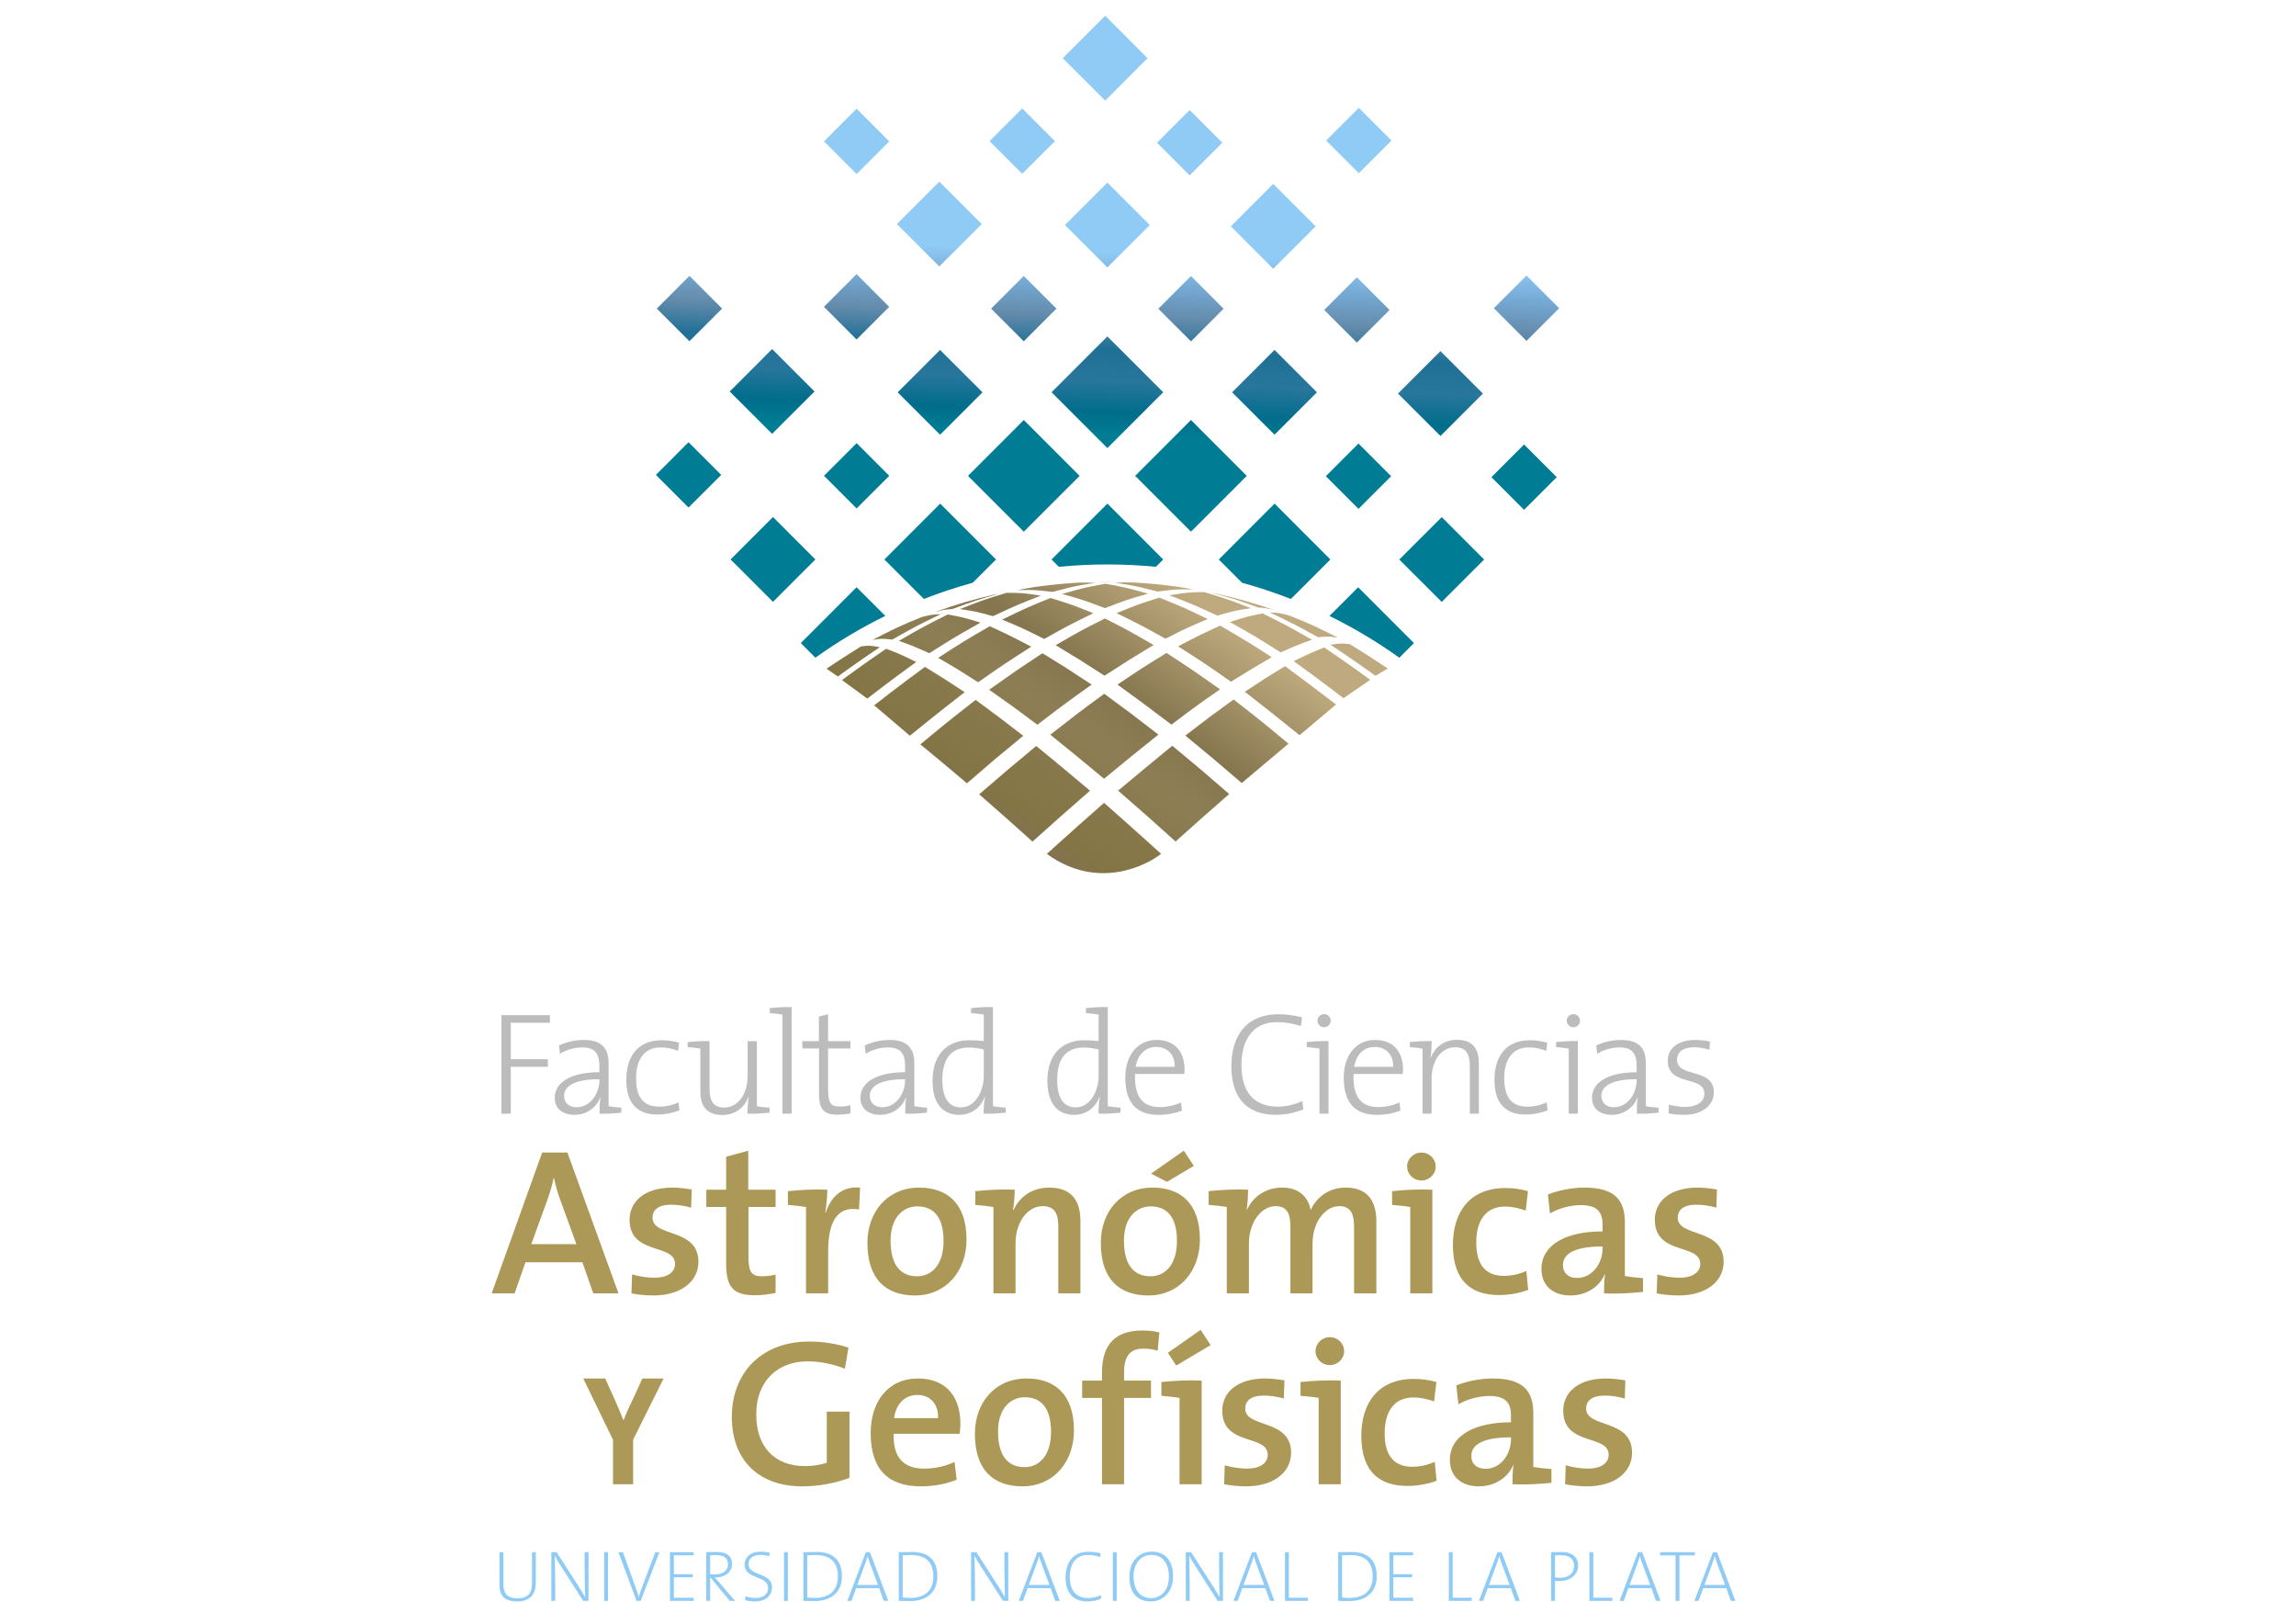 <svg xmlns="http://www.w3.org/2000/svg" version="1.1" id="Capa_1" x="0px" y="0px" width="841.89px" height="595.28px" viewBox="0 0 841.89 595.28" enable-background="new 0 0 841.89 595.28">
  <defs fill="#000000"/>
  <g transform="matrix(2.761, 0, 0, 2.761, -1359.059, -528.253)" style="">
    <g>
      <g>
        <path fill="#90cbf6" d="M560.905,403.973c-1.991,0-2.336-1.13-2.336-2.183v-4.355h0.517v4.289c0,0.976,0.336,1.828,1.867,1.828&#10;&#9;&#9;&#9;&#9;c1.283,0,1.934-0.536,1.934-2.029v-4.088h0.507v4.03C563.394,403.083,562.57,403.973,560.905,403.973z"/>
        <path fill="#90cbf6" d="M569.686,403.896l-3.015-4.71c-0.298-0.459-0.546-0.871-0.767-1.292c0.029,0.804,0.067,2.891,0.067,4.154&#10;&#9;&#9;&#9;&#9;v1.848h-0.517v-6.462h0.708l2.986,4.652c0.277,0.431,0.546,0.881,0.795,1.321c-0.029-0.948-0.067-2.968-0.067-4.298v-1.676h0.517&#10;&#9;&#9;&#9;&#9;v6.462H569.686z"/>
        <path fill="#90cbf6" d="M572.469,403.896v-6.462h0.517v6.462H572.469z"/>
        <path fill="#90cbf6" d="M577.32,403.896h-0.546l-2.412-6.462h0.603l1.627,4.519c0.145,0.393,0.325,0.919,0.47,1.417h0.01&#10;&#9;&#9;&#9;&#9;c0.134-0.479,0.315-0.986,0.497-1.465l1.694-4.471h0.547L577.32,403.896z"/>
        <path fill="#90cbf6" d="M581.21,403.896v-6.462h3.14v0.412h-2.623v2.508h2.499v0.412h-2.499v2.709h2.623v0.421H581.21z"/>
        <path fill="#90cbf6" d="M589.155,403.896l-2.584-3.111h-0.029v3.111h-0.517v-6.462c0.373-0.019,0.718-0.029,1.378-0.029&#10;&#9;&#9;&#9;&#9;c1.13,0,2.049,0.393,2.049,1.552c0,1.225-1.015,1.838-2.287,1.838c0.19,0.211,0.421,0.459,0.593,0.66l2.096,2.441H589.155z&#10;&#9;&#9;&#9;&#9; M587.231,397.818c-0.269,0-0.47,0.009-0.689,0.028v2.517c0.114,0.011,0.325,0.02,0.651,0.02c1.101,0,1.723-0.556,1.723-1.32&#10;&#9;&#9;&#9;&#9;C588.916,398.124,588.304,397.818,587.231,397.818z"/>
        <path fill="#90cbf6" d="M592.493,403.973c-0.488,0-0.948-0.066-1.293-0.172l0.028-0.526c0.384,0.134,0.872,0.239,1.313,0.239&#10;&#9;&#9;&#9;&#9;c0.909,0,1.694-0.363,1.694-1.359c0-1.656-3.111-1.072-3.111-3.073c0-0.976,0.795-1.723,2.145-1.723&#10;&#9;&#9;&#9;&#9;c0.421,0,0.785,0.047,1.158,0.124l-0.029,0.488c-0.363-0.114-0.794-0.182-1.168-0.182c-1.033,0-1.589,0.488-1.589,1.234&#10;&#9;&#9;&#9;&#9;c0,1.628,3.121,1.044,3.121,3.063C594.762,403.197,593.9,403.973,592.493,403.973z"/>
        <path fill="#90cbf6" d="M596.351,403.896v-6.462h0.518v6.462H596.351z"/>
        <path fill="#90cbf6" d="M600.392,403.925c-0.631,0-1.063-0.038-1.464-0.028v-6.462c0.498,0,1.158-0.029,1.771-0.029&#10;&#9;&#9;&#9;&#9;c2.144,0,3.35,1.044,3.35,3.218C604.049,402.843,602.518,403.925,600.392,403.925z M600.622,397.818&#10;&#9;&#9;&#9;&#9;c-0.393,0-0.89,0.019-1.178,0.028v5.591c0.307,0.038,0.747,0.066,1.034,0.066c1.8,0,3.034-0.881,3.034-2.853&#10;&#9;&#9;&#9;&#9;C603.513,398.746,602.488,397.818,600.622,397.818z"/>
        <path fill="#90cbf6" d="M609.606,403.896l-0.612-1.694h-3.054l-0.623,1.694h-0.555l2.46-6.462h0.545l2.442,6.462H609.606z&#10;&#9;&#9;&#9;&#9; M607.759,398.88c-0.114-0.315-0.201-0.593-0.287-0.909h-0.01c-0.086,0.297-0.182,0.584-0.287,0.881l-1.082,2.929h2.747&#10;&#9;&#9;&#9;&#9;L607.759,398.88z"/>
        <path fill="#90cbf6" d="M613.066,403.925c-0.632,0-1.063-0.038-1.465-0.028v-6.462c0.498,0,1.158-0.029,1.771-0.029&#10;&#9;&#9;&#9;&#9;c2.145,0,3.351,1.044,3.351,3.218C616.723,402.843,615.191,403.925,613.066,403.925z M613.296,397.818&#10;&#9;&#9;&#9;&#9;c-0.393,0-0.89,0.019-1.177,0.028v5.591c0.306,0.038,0.746,0.066,1.033,0.066c1.8,0,3.034-0.881,3.034-2.853&#10;&#9;&#9;&#9;&#9;C616.187,398.746,615.163,397.818,613.296,397.818z"/>
        <path fill="#90cbf6" d="M625.434,403.896l-3.016-4.71c-0.297-0.459-0.546-0.871-0.767-1.292c0.029,0.804,0.067,2.891,0.067,4.154&#10;&#9;&#9;&#9;&#9;v1.848h-0.517v-6.462h0.708l2.987,4.652c0.277,0.431,0.545,0.881,0.794,1.321c-0.028-0.948-0.067-2.968-0.067-4.298v-1.676h0.518&#10;&#9;&#9;&#9;&#9;v6.462H625.434z"/>
        <path fill="#90cbf6" d="M632.377,403.896l-0.612-1.694h-3.054l-0.622,1.694h-0.556l2.46-6.462h0.547l2.44,6.462H632.377z&#10;&#9;&#9;&#9;&#9; M630.529,398.88c-0.114-0.315-0.2-0.593-0.286-0.909h-0.01c-0.087,0.297-0.182,0.584-0.287,0.881l-1.082,2.929h2.747&#10;&#9;&#9;&#9;&#9;L630.529,398.88z"/>
        <path fill="#90cbf6" d="M636.635,403.973c-1.886,0-2.881-1.148-2.881-3.178c0-1.905,0.871-3.418,3.092-3.418&#10;&#9;&#9;&#9;&#9;c0.518,0,1.054,0.077,1.552,0.201l-0.059,0.489c-0.574-0.183-1.101-0.27-1.637-0.27c-1.723,0-2.393,1.351-2.393,2.91&#10;&#9;&#9;&#9;&#9;c0,1.781,0.794,2.814,2.489,2.814c0.545,0,1.206-0.162,1.637-0.383l0.048,0.46C637.976,403.819,637.344,403.973,636.635,403.973z&#10;&#9;&#9;&#9;&#9;"/>
        <path fill="#90cbf6" d="M640.023,403.896v-6.462h0.516v6.462H640.023z"/>
        <path fill="#90cbf6" d="M645.049,403.973c-1.904,0-2.823-1.312-2.823-3.245c0-2.183,1.35-3.369,2.977-3.369&#10;&#9;&#9;&#9;&#9;c1.771,0,2.824,1.216,2.824,3.245C648.026,402.776,646.677,403.973,645.049,403.973z M645.126,397.789&#10;&#9;&#9;&#9;&#9;c-1.254,0-2.346,1.024-2.346,2.814c0,1.723,0.776,2.93,2.346,2.93c1.245,0,2.346-1.024,2.346-2.815&#10;&#9;&#9;&#9;&#9;C647.472,398.861,646.591,397.789,645.126,397.789z"/>
        <path fill="#90cbf6" d="M653.946,403.896l-3.016-4.71c-0.296-0.459-0.546-0.871-0.766-1.292c0.028,0.804,0.066,2.891,0.066,4.154&#10;&#9;&#9;&#9;&#9;v1.848h-0.516v-6.462h0.708l2.986,4.652c0.277,0.431,0.545,0.881,0.794,1.321c-0.028-0.948-0.066-2.968-0.066-4.298v-1.676h0.517&#10;&#9;&#9;&#9;&#9;v6.462H653.946z"/>
        <path fill="#90cbf6" d="M660.891,403.896l-0.613-1.694h-3.054l-0.621,1.694h-0.557l2.461-6.462h0.546l2.44,6.462H660.891z&#10;&#9;&#9;&#9;&#9; M659.043,398.88c-0.115-0.315-0.201-0.593-0.287-0.909h-0.01c-0.086,0.297-0.182,0.584-0.287,0.881l-1.082,2.929h2.748&#10;&#9;&#9;&#9;&#9;L659.043,398.88z"/>
        <path fill="#90cbf6" d="M662.886,403.896v-6.462h0.517v6.041h2.527v0.421H662.886z"/>
        <path fill="#90cbf6" d="M671.414,403.925c-0.632,0-1.063-0.038-1.465-0.028v-6.462c0.498,0,1.158-0.029,1.771-0.029&#10;&#9;&#9;&#9;&#9;c2.144,0,3.351,1.044,3.351,3.218C675.071,402.843,673.539,403.925,671.414,403.925z M671.644,397.818&#10;&#9;&#9;&#9;&#9;c-0.392,0-0.89,0.019-1.177,0.028v5.591c0.306,0.038,0.746,0.066,1.033,0.066c1.8,0,3.035-0.881,3.035-2.853&#10;&#9;&#9;&#9;&#9;C674.535,398.746,673.511,397.818,671.644,397.818z"/>
        <path fill="#90cbf6" d="M676.759,403.896v-6.462h3.139v0.412h-2.623v2.508h2.499v0.412h-2.499v2.709h2.623v0.421H676.759z"/>
        <path fill="#90cbf6" d="M684.645,403.896v-6.462h0.518v6.041h2.527v0.421H684.645z"/>
        <path fill="#90cbf6" d="M693.49,403.896l-0.613-1.694h-3.054l-0.622,1.694h-0.556l2.461-6.462h0.545l2.441,6.462H693.49z&#10;&#9;&#9;&#9;&#9; M691.643,398.88c-0.115-0.315-0.201-0.593-0.288-0.909h-0.01c-0.086,0.297-0.182,0.584-0.287,0.881l-1.081,2.929h2.747&#10;&#9;&#9;&#9;&#9;L691.643,398.88z"/>
        <path fill="#90cbf6" d="M699.366,401.265c-0.221,0-0.431-0.011-0.622-0.029v2.661h-0.517v-6.462&#10;&#9;&#9;&#9;&#9;c0.431-0.019,0.909-0.029,1.436-0.029c1.397,0,2.163,0.747,2.163,1.781C701.826,400.45,700.716,401.265,699.366,401.265z&#10;&#9;&#9;&#9;&#9; M699.538,397.837c-0.325,0-0.564,0-0.794,0.02v2.929c0.2,0.028,0.44,0.048,0.68,0.048c1.168-0.01,1.856-0.622,1.856-1.541&#10;&#9;&#9;&#9;&#9;C701.28,398.334,700.706,397.837,699.538,397.837z"/>
        <path fill="#90cbf6" d="M703.317,403.896v-6.462h0.518v6.041h2.526v0.421H703.317z"/>
        <path fill="#90cbf6" d="M712.162,403.896l-0.613-1.694h-3.053l-0.623,1.694h-0.555l2.46-6.462h0.545l2.442,6.462H712.162z&#10;&#9;&#9;&#9;&#9; M710.314,398.88c-0.114-0.315-0.201-0.593-0.287-0.909h-0.01c-0.086,0.297-0.182,0.584-0.287,0.881l-1.082,2.929h2.747&#10;&#9;&#9;&#9;&#9;L710.314,398.88z"/>
        <path fill="#90cbf6" d="M715.274,397.856v6.04h-0.517v-6.04h-2.049v-0.422h4.614v0.422H715.274z"/>
        <path fill="#90cbf6" d="M722.106,403.896l-0.613-1.694h-3.054l-0.622,1.694h-0.556l2.461-6.462h0.546l2.44,6.462H722.106z&#10;&#9;&#9;&#9;&#9; M720.259,398.88c-0.115-0.315-0.201-0.593-0.288-0.909h-0.009c-0.086,0.297-0.183,0.584-0.288,0.881l-1.081,2.929h2.747&#10;&#9;&#9;&#9;&#9;L720.259,398.88z"/>
      </g>
      <g>
        <g>
          <path fill="#bcbcbc" d="M560.068,327.129v4.845h4.923v1.008h-4.923v6.222h-1.24v-13.082h6.435v1.008H560.068z"/>
          <path fill="#bcbcbc" d="M571.855,339.203c0-0.775,0.021-1.551,0.116-2.112l-0.038-0.02c-0.465,1.26-1.725,2.287-3.411,2.287&#10;&#9;&#9;&#9;&#9;&#9;c-1.492,0-2.616-0.756-2.616-2.287c0-1.958,2.054-3.372,5.931-3.372v-0.854c0-1.569-0.563-2.441-2.287-2.441&#10;&#9;&#9;&#9;&#9;&#9;c-0.931,0-2.094,0.291-2.946,0.852l-0.136-1.104c0.911-0.428,2.016-0.736,3.314-0.736c2.559,0,3.275,1.317,3.275,3.101v5.698&#10;&#9;&#9;&#9;&#9;&#9;c0.465,0.077,1.124,0.155,1.687,0.193v0.659C573.949,339.164,572.729,339.242,571.855,339.203z M571.837,334.629&#10;&#9;&#9;&#9;&#9;&#9;c-3.857,0-4.69,1.24-4.69,2.19c0,0.949,0.658,1.531,1.666,1.531c1.822,0,3.024-1.822,3.024-3.586V334.629z"/>
          <path fill="#bcbcbc" d="M579.538,339.319c-2.034,0-4.127-0.872-4.127-4.593c0-3.198,1.589-5.272,4.689-5.272&#10;&#9;&#9;&#9;&#9;&#9;c0.795,0,1.608,0.116,2.326,0.329l-0.136,1.086c-0.659-0.271-1.474-0.465-2.325-0.465c-2.172,0-3.257,1.646-3.257,4.069&#10;&#9;&#9;&#9;&#9;&#9;c0,2.074,0.62,3.799,3.082,3.799c0.91,0,1.88-0.232,2.558-0.581l0.116,1.066C581.825,339.01,580.759,339.319,579.538,339.319z"/>
          <path fill="#bcbcbc" d="M591.507,339.203c0-0.659,0.059-1.608,0.174-2.229l-0.039-0.02c-0.542,1.473-1.782,2.423-3.488,2.423&#10;&#9;&#9;&#9;&#9;&#9;c-2.229,0-2.907-1.376-2.907-3.102v-5.718c-0.465-0.077-1.124-0.154-1.687-0.193v-0.659c0.795-0.097,2.016-0.174,2.908-0.136&#10;&#9;&#9;&#9;&#9;&#9;v6.261c0,1.608,0.426,2.558,1.956,2.558c1.822,0,3.102-1.782,3.102-4.205v-4.613h1.222v8.645&#10;&#9;&#9;&#9;&#9;&#9;c0.465,0.077,1.123,0.155,1.686,0.193v0.659C593.639,339.164,592.417,339.242,591.507,339.203z"/>
          <path fill="#bcbcbc" d="M597.369,339.203h-1.221v-13.16c-0.466-0.077-1.124-0.155-1.687-0.194v-0.658&#10;&#9;&#9;&#9;&#9;&#9;c0.794-0.098,2.016-0.175,2.907-0.136V339.203z"/>
          <path fill="#bcbcbc" d="M603.409,339.339c-1.88,0-2.403-0.853-2.403-2.791v-6.009h-2.209v-0.969h2.19v-3.256l1.221-0.33v3.586&#10;&#9;&#9;&#9;&#9;&#9;h2.966v0.969h-2.966v5.408c0,1.841,0.33,2.306,1.531,2.306c0.504,0,1.008-0.058,1.435-0.174v1.085&#10;&#9;&#9;&#9;&#9;&#9;C604.669,339.262,604.011,339.339,603.409,339.339z"/>
          <path fill="#bcbcbc" d="M612.454,339.203c0-0.775,0.021-1.551,0.117-2.112l-0.039-0.02c-0.465,1.26-1.726,2.287-3.411,2.287&#10;&#9;&#9;&#9;&#9;&#9;c-1.493,0-2.617-0.756-2.617-2.287c0-1.958,2.055-3.372,5.931-3.372v-0.854c0-1.569-0.562-2.441-2.286-2.441&#10;&#9;&#9;&#9;&#9;&#9;c-0.931,0-2.094,0.291-2.946,0.852l-0.136-1.104c0.911-0.428,2.016-0.736,3.313-0.736c2.56,0,3.276,1.317,3.276,3.101v5.698&#10;&#9;&#9;&#9;&#9;&#9;c0.465,0.077,1.124,0.155,1.686,0.193v0.659C614.548,339.164,613.327,339.242,612.454,339.203z M612.435,334.629&#10;&#9;&#9;&#9;&#9;&#9;c-3.856,0-4.69,1.24-4.69,2.19c0,0.949,0.659,1.531,1.668,1.531c1.821,0,3.022-1.822,3.022-3.586V334.629z"/>
          <path fill="#bcbcbc" d="M622.866,339.203c0-0.62,0.059-1.608,0.175-2.21l-0.039-0.019c-0.523,1.453-1.803,2.384-3.354,2.384&#10;&#9;&#9;&#9;&#9;&#9;c-2.403,0-3.565-1.726-3.565-4.536c0-3.488,1.957-5.368,4.903-5.368c0.601,0,1.201,0.038,1.899,0.116v-3.527&#10;&#9;&#9;&#9;&#9;&#9;c-0.466-0.077-1.124-0.155-1.687-0.194v-0.658c0.795-0.098,2.016-0.175,2.907-0.136v13.16c0.465,0.077,1.124,0.155,1.687,0.193&#10;&#9;&#9;&#9;&#9;&#9;v0.659C625.018,339.164,623.797,339.242,622.866,339.203z M622.886,330.675c-0.698-0.174-1.376-0.252-2.016-0.252&#10;&#9;&#9;&#9;&#9;&#9;c-2.113,0-3.489,1.261-3.489,4.283c0,2.287,0.775,3.664,2.462,3.664c2.073,0,3.043-2.423,3.043-4.148V330.675z"/>
          <path fill="#bcbcbc" d="M638.118,339.203c0-0.62,0.058-1.608,0.175-2.21l-0.039-0.019c-0.523,1.453-1.802,2.384-3.354,2.384&#10;&#9;&#9;&#9;&#9;&#9;c-2.402,0-3.566-1.726-3.566-4.536c0-3.488,1.958-5.368,4.904-5.368c0.602,0,1.202,0.038,1.899,0.116v-3.527&#10;&#9;&#9;&#9;&#9;&#9;c-0.465-0.077-1.125-0.155-1.686-0.194v-0.658c0.793-0.098,2.015-0.175,2.906-0.136v13.16c0.465,0.077,1.125,0.155,1.687,0.193&#10;&#9;&#9;&#9;&#9;&#9;v0.659C640.27,339.164,639.048,339.242,638.118,339.203z M638.138,330.675c-0.697-0.174-1.376-0.252-2.016-0.252&#10;&#9;&#9;&#9;&#9;&#9;c-2.112,0-3.489,1.261-3.489,4.283c0,2.287,0.776,3.664,2.462,3.664c2.074,0,3.043-2.423,3.043-4.148V330.675z"/>
          <path fill="#bcbcbc" d="M649.508,333.932h-6.531c-0.116,3.12,1.065,4.399,3.314,4.399c1.008,0,2.093-0.271,2.79-0.62&#10;&#9;&#9;&#9;&#9;&#9;l0.117,1.085c-0.873,0.35-1.919,0.563-3.121,0.563c-2.867,0-4.399-1.551-4.399-4.942c0-2.869,1.55-5,4.167-5&#10;&#9;&#9;&#9;&#9;&#9;s3.701,1.802,3.701,3.876C649.546,333.428,649.546,333.66,649.508,333.932z M645.768,330.346c-1.435,0-2.442,1.027-2.714,2.636&#10;&#9;&#9;&#9;&#9;&#9;h5.194C648.287,331.431,647.337,330.346,645.768,330.346z"/>
          <path fill="#bcbcbc" d="M661.62,339.358c-3.915,0-5.853-2.423-5.853-6.415c0-3.896,1.821-6.939,6.299-6.939&#10;&#9;&#9;&#9;&#9;&#9;c1.027,0,2.094,0.155,3.082,0.407l-0.137,1.163c-1.123-0.368-2.151-0.523-3.217-0.523c-3.353,0-4.69,2.616-4.69,5.679&#10;&#9;&#9;&#9;&#9;&#9;c0,3.508,1.551,5.543,4.885,5.543c1.065,0,2.364-0.329,3.197-0.756l0.136,1.105C664.296,339.067,663.035,339.358,661.62,339.358&#10;&#9;&#9;&#9;&#9;&#9;z"/>
          <path fill="#bcbcbc" d="M668.667,339.203h-1.201v-8.645c-0.466-0.077-1.124-0.154-1.687-0.193v-0.659&#10;&#9;&#9;&#9;&#9;&#9;c0.775-0.097,1.996-0.174,2.888-0.136V339.203z M668.066,327.729c-0.466,0-0.873-0.388-0.873-0.873&#10;&#9;&#9;&#9;&#9;&#9;c0-0.483,0.407-0.872,0.873-0.872c0.484,0,0.892,0.369,0.892,0.872C668.958,327.342,668.551,327.729,668.066,327.729z"/>
          <path fill="#bcbcbc" d="M678.522,333.932h-6.532c-0.116,3.12,1.066,4.399,3.314,4.399c1.008,0,2.093-0.271,2.791-0.62&#10;&#9;&#9;&#9;&#9;&#9;l0.116,1.085c-0.872,0.35-1.919,0.563-3.12,0.563c-2.869,0-4.4-1.551-4.4-4.942c0-2.869,1.551-5,4.168-5&#10;&#9;&#9;&#9;&#9;&#9;c2.616,0,3.701,1.802,3.701,3.876C678.561,333.428,678.561,333.66,678.522,333.932z M674.781,330.346&#10;&#9;&#9;&#9;&#9;&#9;c-1.435,0-2.442,1.027-2.713,2.636h5.193C677.301,331.431,676.352,330.346,674.781,330.346z"/>
          <path fill="#bcbcbc" d="M682.218,331.8l0.02,0.019c0.562-1.473,1.803-2.422,3.508-2.422c2.21,0,2.888,1.376,2.888,3.101v6.706&#10;&#9;&#9;&#9;&#9;&#9;h-1.201v-6.26c0-1.609-0.445-2.559-1.958-2.559c-1.841,0-3.12,1.783-3.12,4.205v4.613h-1.202v-8.645&#10;&#9;&#9;&#9;&#9;&#9;c-0.465-0.077-1.124-0.154-1.686-0.193v-0.659c0.775-0.097,1.996-0.174,2.907-0.136&#10;&#9;&#9;&#9;&#9;&#9;C682.373,330.229,682.314,331.198,682.218,331.8z"/>
          <path fill="#bcbcbc" d="M694.835,339.319c-2.035,0-4.129-0.872-4.129-4.593c0-3.198,1.59-5.272,4.69-5.272&#10;&#9;&#9;&#9;&#9;&#9;c0.795,0,1.609,0.116,2.326,0.329l-0.136,1.086c-0.659-0.271-1.474-0.465-2.326-0.465c-2.171,0-3.256,1.646-3.256,4.069&#10;&#9;&#9;&#9;&#9;&#9;c0,2.074,0.62,3.799,3.082,3.799c0.91,0,1.879-0.232,2.559-0.581l0.115,1.066C697.122,339.01,696.056,339.319,694.835,339.319z"/>
          <path fill="#bcbcbc" d="M701.778,339.203h-1.201v-8.645c-0.465-0.077-1.125-0.154-1.687-0.193v-0.659&#10;&#9;&#9;&#9;&#9;&#9;c0.774-0.097,1.996-0.174,2.888-0.136V339.203z M701.178,327.729c-0.466,0-0.873-0.388-0.873-0.873&#10;&#9;&#9;&#9;&#9;&#9;c0-0.483,0.407-0.872,0.873-0.872c0.484,0,0.891,0.369,0.891,0.872C702.068,327.342,701.662,327.729,701.178,327.729z"/>
          <path fill="#bcbcbc" d="M709.612,339.203c0-0.775,0.02-1.551,0.116-2.112l-0.039-0.02c-0.465,1.26-1.725,2.287-3.411,2.287&#10;&#9;&#9;&#9;&#9;&#9;c-1.492,0-2.616-0.756-2.616-2.287c0-1.958,2.055-3.372,5.931-3.372v-0.854c0-1.569-0.563-2.441-2.287-2.441&#10;&#9;&#9;&#9;&#9;&#9;c-0.931,0-2.093,0.291-2.946,0.852l-0.136-1.104c0.911-0.428,2.016-0.736,3.315-0.736c2.558,0,3.274,1.317,3.274,3.101v5.698&#10;&#9;&#9;&#9;&#9;&#9;c0.466,0.077,1.125,0.155,1.687,0.193v0.659C711.705,339.164,710.484,339.242,709.612,339.203z M709.593,334.629&#10;&#9;&#9;&#9;&#9;&#9;c-3.856,0-4.69,1.24-4.69,2.19c0,0.949,0.659,1.531,1.667,1.531c1.821,0,3.023-1.822,3.023-3.586V334.629z"/>
          <path fill="#bcbcbc" d="M715.892,339.358c-0.737,0-1.474-0.058-2.055-0.194l0.038-1.162c0.621,0.174,1.415,0.31,2.171,0.31&#10;&#9;&#9;&#9;&#9;&#9;c1.493,0,2.539-0.659,2.539-1.764c0-2.461-4.864-0.911-4.864-4.38c0-1.589,1.299-2.752,3.683-2.752&#10;&#9;&#9;&#9;&#9;&#9;c0.601,0,1.298,0.076,1.918,0.213l-0.058,1.085c-0.64-0.193-1.356-0.329-2.035-0.329c-1.492,0-2.268,0.639-2.268,1.647&#10;&#9;&#9;&#9;&#9;&#9;c0,2.48,4.884,1.008,4.884,4.342C719.845,338.021,718.372,339.358,715.892,339.358z"/>
        </g>
        <g>
          <path fill="#ac9958" d="M571.021,363.067l-1.44-4.128h-7.563l-1.44,4.128h-3.048l6.704-18.701h3.353l6.788,18.701H571.021z&#10;&#9;&#9;&#9;&#9;&#9; M566.644,350.655c-0.36-0.969-0.609-1.856-0.832-2.882h-0.055c-0.194,0.942-0.499,1.968-0.859,2.965l-2.105,5.791h5.984&#10;&#9;&#9;&#9;&#9;&#9;L566.644,350.655z"/>
          <path fill="#ac9958" d="M579.004,363.345c-1.024,0-2.05-0.111-2.908-0.277l0.083-2.521c0.858,0.25,1.939,0.443,2.992,0.443&#10;&#9;&#9;&#9;&#9;&#9;c1.606,0,2.715-0.693,2.715-1.828c0-2.771-6.04-1.108-6.04-5.874c0-2.382,1.939-4.267,5.68-4.267&#10;&#9;&#9;&#9;&#9;&#9;c0.804,0,1.745,0.111,2.576,0.25l-0.083,2.41c-0.83-0.249-1.801-0.388-2.688-0.388c-1.634,0-2.438,0.665-2.438,1.718&#10;&#9;&#9;&#9;&#9;&#9;c0,2.659,6.095,1.302,6.095,5.873C584.988,361.461,582.688,363.345,579.004,363.345z"/>
          <path fill="#ac9958" d="M592.493,363.316c-2.937,0-3.823-1.136-3.823-4.211v-7.508h-2.632v-2.3h2.632v-4.377l2.937-0.804v5.181&#10;&#9;&#9;&#9;&#9;&#9;h3.63v2.3h-3.602v6.593c0,2.051,0.415,2.605,1.801,2.605c0.609,0,1.274-0.084,1.801-0.222v2.438&#10;&#9;&#9;&#9;&#9;&#9;C594.433,363.178,593.407,363.316,592.493,363.316z"/>
          <path fill="#ac9958" d="M601.832,352.346h0.056c0.609-1.856,1.994-3.574,4.57-3.325l-0.138,2.909&#10;&#9;&#9;&#9;&#9;&#9;c-2.743-0.498-4.101,1.413-4.101,5.541v5.597h-2.937v-11.47c-0.665-0.111-1.607-0.222-2.41-0.277v-1.828&#10;&#9;&#9;&#9;&#9;&#9;c1.551-0.166,3.546-0.277,5.235-0.194C602.108,350.073,601.998,351.293,601.832,352.346z"/>
          <path fill="#ac9958" d="M613.75,363.345c-3.823,0-6.317-2.134-6.317-6.981c0-4.156,2.688-7.343,6.871-7.343&#10;&#9;&#9;&#9;&#9;&#9;c3.685,0,6.289,2.051,6.289,6.899C620.593,360.158,617.822,363.345,613.75,363.345z M614.055,351.515&#10;&#9;&#9;&#9;&#9;&#9;c-1.802,0-3.547,1.385-3.547,4.543c0,3.104,1.22,4.738,3.519,4.738c1.912,0,3.519-1.497,3.519-4.683&#10;&#9;&#9;&#9;&#9;&#9;C617.545,353.177,616.409,351.515,614.055,351.515z"/>
          <path fill="#ac9958" d="M626.771,351.985l0.056,0.028c0.803-1.773,2.466-2.993,4.764-2.993c3.131,0,4.129,1.967,4.129,4.405&#10;&#9;&#9;&#9;&#9;&#9;v9.642h-2.937v-8.865c0-1.718-0.471-2.716-2.078-2.716c-2.05,0-3.602,2.189-3.602,4.932v6.649h-2.937v-11.47&#10;&#9;&#9;&#9;&#9;&#9;c-0.665-0.111-1.606-0.222-2.41-0.277v-1.828c1.552-0.166,3.546-0.277,5.236-0.194&#10;&#9;&#9;&#9;&#9;&#9;C626.992,350.019,626.908,351.209,626.771,351.985z"/>
          <path fill="#ac9958" d="M644.744,363.345c-3.823,0-6.316-2.134-6.316-6.981c0-4.156,2.688-7.343,6.87-7.343&#10;&#9;&#9;&#9;&#9;&#9;c3.686,0,6.29,2.051,6.29,6.899C651.588,360.158,648.817,363.345,644.744,363.345z M645.049,351.515&#10;&#9;&#9;&#9;&#9;&#9;c-1.801,0-3.546,1.385-3.546,4.543c0,3.104,1.219,4.738,3.519,4.738c1.911,0,3.519-1.497,3.519-4.683&#10;&#9;&#9;&#9;&#9;&#9;C648.54,353.177,647.404,351.515,645.049,351.515z M647.218,348.257l-2.116-1.092l4.35-3.048l1.33,2.022L647.218,348.257z"/>
          <path fill="#ac9958" d="M672.061,363.067v-8.782c0-1.718-0.388-2.799-1.968-2.799c-1.772,0-3.546,1.967-3.546,4.987v6.594&#10;&#9;&#9;&#9;&#9;&#9;h-2.937v-8.811c0-1.551-0.305-2.771-1.967-2.771c-1.884,0-3.546,2.106-3.546,4.987v6.594h-2.938v-11.47&#10;&#9;&#9;&#9;&#9;&#9;c-0.665-0.111-1.606-0.222-2.41-0.277v-1.828c1.552-0.166,3.574-0.277,5.236-0.194c0,0.721-0.056,1.884-0.194,2.688l0.028,0.028&#10;&#9;&#9;&#9;&#9;&#9;c0.831-1.829,2.549-2.993,4.683-2.993c2.687,0,3.573,1.745,3.795,2.965c0.609-1.33,2.105-2.965,4.627-2.965&#10;&#9;&#9;&#9;&#9;&#9;c2.632,0,4.101,1.413,4.101,4.544v9.503H672.061z"/>
          <path fill="#ac9958" d="M682.459,363.067h-2.936v-11.47c-0.665-0.111-1.607-0.222-2.411-0.277v-1.828&#10;&#9;&#9;&#9;&#9;&#9;c1.552-0.166,3.547-0.277,5.347-0.194V363.067z M680.991,348.079c-1.024,0-1.884-0.831-1.884-1.856s0.859-1.856,1.884-1.856&#10;&#9;&#9;&#9;&#9;&#9;c1.054,0,1.912,0.804,1.912,1.856C682.903,347.248,682.045,348.079,680.991,348.079z"/>
          <path fill="#ac9958" d="M691.311,363.289c-3.546,0-6.122-1.746-6.122-6.649c0-4.377,2.243-7.563,6.98-7.563&#10;&#9;&#9;&#9;&#9;&#9;c1.025,0,2.051,0.139,2.992,0.416l-0.305,2.576c-0.83-0.305-1.772-0.526-2.771-0.526c-2.521,0-3.795,1.856-3.795,4.766&#10;&#9;&#9;&#9;&#9;&#9;c0,2.521,0.914,4.432,3.657,4.432c1.053,0,2.188-0.249,2.992-0.664l0.249,2.521&#10;&#9;&#9;&#9;&#9;&#9;C694.275,362.956,692.835,363.289,691.311,363.289z"/>
          <path fill="#ac9958" d="M705.257,363.067c0-0.887,0.027-1.801,0.139-2.549l-0.027-0.028c-0.665,1.635-2.383,2.854-4.571,2.854&#10;&#9;&#9;&#9;&#9;&#9;c-2.355,0-3.852-1.33-3.852-3.52c0-3.158,3.158-4.986,8.117-4.986v-0.887c0-1.717-0.72-2.604-2.881-2.604&#10;&#9;&#9;&#9;&#9;&#9;c-1.274,0-2.937,0.389-4.101,1.108l-0.276-2.521c1.357-0.526,3.075-0.915,4.848-0.915c4.212,0,5.375,1.829,5.375,4.655v7.092&#10;&#9;&#9;&#9;&#9;&#9;c0.665,0.11,1.607,0.222,2.411,0.277v1.829C708.887,363.039,706.864,363.15,705.257,363.067z M705.063,356.834&#10;&#9;&#9;&#9;&#9;&#9;c-4.321,0-5.263,1.302-5.263,2.493c0,1.025,0.719,1.69,1.884,1.69c2.021,0,3.379-1.939,3.379-3.906V356.834z"/>
          <path fill="#ac9958" d="M715.16,363.345c-1.024,0-2.05-0.111-2.908-0.277l0.083-2.521c0.859,0.25,1.939,0.443,2.992,0.443&#10;&#9;&#9;&#9;&#9;&#9;c1.606,0,2.715-0.693,2.715-1.828c0-2.771-6.04-1.108-6.04-5.874c0-2.382,1.94-4.267,5.681-4.267&#10;&#9;&#9;&#9;&#9;&#9;c0.802,0,1.744,0.111,2.575,0.25l-0.082,2.41c-0.832-0.249-1.801-0.388-2.688-0.388c-1.635,0-2.438,0.665-2.438,1.718&#10;&#9;&#9;&#9;&#9;&#9;c0,2.659,6.095,1.302,6.095,5.873C721.145,361.461,718.846,363.345,715.16,363.345z"/>
        </g>
        <g>
          <path fill="#ac9958" d="M576.314,382.504v5.909h-2.672v-5.909l-3.95-8.138h2.917l1.229,2.72&#10;&#9;&#9;&#9;&#9;&#9;c0.441,0.979,0.834,1.911,1.177,2.794h0.049c0.368-0.98,0.858-2.034,1.374-3.088l1.108-2.426h2.819L576.314,382.504z"/>
          <path fill="#ac9958" d="M604.443,373.064c-1.552-0.609-3.269-0.97-4.987-0.97c-3.768,0-6.787,2.438-6.787,7.064&#10;&#9;&#9;&#9;&#9;&#9;c0,4.322,2.466,6.843,6.482,6.843c1.081,0,2.023-0.166,2.883-0.443v-6.787h3.02v8.782c-1.856,0.721-4.129,1.136-6.262,1.136&#10;&#9;&#9;&#9;&#9;&#9;c-5.791,0-9.365-3.463-9.365-9.226c0-5.79,3.879-10.001,10.278-10.001c1.802,0,3.575,0.276,5.209,0.804L604.443,373.064z"/>
          <path fill="#ac9958" d="M619.696,381.708h-8.782c-0.083,3.187,1.33,4.627,4.073,4.627c1.413,0,2.881-0.333,4.017-0.887&#10;&#9;&#9;&#9;&#9;&#9;l0.278,2.354c-1.386,0.582-3.076,0.887-4.766,0.887c-4.294,0-6.649-2.216-6.649-7.064c0-4.155,2.271-7.259,6.289-7.259&#10;&#9;&#9;&#9;&#9;&#9;c3.935,0,5.624,2.688,5.624,5.957C619.78,380.711,619.753,381.182,619.696,381.708z M614.045,376.556&#10;&#9;&#9;&#9;&#9;&#9;c-1.662,0-2.825,1.219-3.075,3.075h5.846C616.871,377.747,615.79,376.556,614.045,376.556z"/>
          <path fill="#ac9958" d="M628.021,388.689c-3.822,0-6.315-2.133-6.315-6.981c0-4.155,2.687-7.342,6.87-7.342&#10;&#9;&#9;&#9;&#9;&#9;c3.685,0,6.289,2.051,6.289,6.898C634.864,385.504,632.094,388.689,628.021,388.689z M628.325,376.86&#10;&#9;&#9;&#9;&#9;&#9;c-1.8,0-3.546,1.385-3.546,4.543c0,3.104,1.219,4.737,3.519,4.737c1.912,0,3.52-1.495,3.52-4.682&#10;&#9;&#9;&#9;&#9;&#9;C631.817,378.522,630.681,376.86,628.325,376.86z"/>
          <path fill="#ac9958" d="M645.981,370.682c-0.609-0.193-1.274-0.277-1.884-0.277c-1.772,0-2.577,0.97-2.577,3.131v1.108h3.575&#10;&#9;&#9;&#9;&#9;&#9;v2.3h-3.575v11.47h-2.936v-11.47h-2.633v-2.3h2.633v-1.053c0-3.768,1.8-5.597,5.374-5.597c0.776,0,1.523,0.083,2.244,0.25&#10;&#9;&#9;&#9;&#9;&#9;L645.981,370.682z"/>
          <path fill="#ac9958" d="M648.885,388.413v-11.47c-0.665-0.111-1.607-0.223-2.41-0.277v-1.829&#10;&#9;&#9;&#9;&#9;&#9;c1.551-0.165,3.546-0.276,5.347-0.193v13.77H648.885z M648.441,372.648l-1.108-1.689l4.35-3.048l1.33,2.022L648.441,372.648z"/>
          <path fill="#ac9958" d="M657.716,388.689c-1.024,0-2.05-0.11-2.909-0.276l0.084-2.521c0.858,0.249,1.938,0.443,2.992,0.443&#10;&#9;&#9;&#9;&#9;&#9;c1.606,0,2.715-0.692,2.715-1.828c0-2.771-6.04-1.108-6.04-5.874c0-2.383,1.939-4.267,5.68-4.267&#10;&#9;&#9;&#9;&#9;&#9;c0.803,0,1.745,0.111,2.576,0.249l-0.083,2.411c-0.831-0.249-1.801-0.388-2.688-0.388c-1.634,0-2.438,0.665-2.438,1.717&#10;&#9;&#9;&#9;&#9;&#9;c0,2.66,6.095,1.303,6.095,5.874C663.7,386.806,661.4,388.689,657.716,388.689z"/>
          <path fill="#ac9958" d="M670.297,388.413h-2.938v-11.47c-0.665-0.111-1.606-0.223-2.41-0.277v-1.829&#10;&#9;&#9;&#9;&#9;&#9;c1.551-0.165,3.546-0.276,5.348-0.193V388.413z M668.827,372.594c-1.025,0-1.884-0.831-1.884-1.856s0.858-1.856,1.884-1.856&#10;&#9;&#9;&#9;&#9;&#9;c1.054,0,1.912,0.804,1.912,1.856C670.739,371.763,669.881,372.594,668.827,372.594z"/>
          <path fill="#ac9958" d="M679.147,388.635c-3.547,0-6.123-1.746-6.123-6.649c0-4.378,2.244-7.563,6.981-7.563&#10;&#9;&#9;&#9;&#9;&#9;c1.025,0,2.05,0.139,2.992,0.415l-0.305,2.577c-0.832-0.305-1.773-0.526-2.771-0.526c-2.521,0-3.796,1.856-3.796,4.766&#10;&#9;&#9;&#9;&#9;&#9;c0,2.521,0.915,4.433,3.657,4.433c1.053,0,2.188-0.25,2.992-0.665l0.249,2.521C682.111,388.302,680.671,388.635,679.147,388.635&#10;&#9;&#9;&#9;&#9;&#9;z"/>
          <path fill="#ac9958" d="M693.093,388.413c0-0.887,0.028-1.801,0.139-2.549l-0.027-0.028c-0.665,1.635-2.383,2.854-4.571,2.854&#10;&#9;&#9;&#9;&#9;&#9;c-2.354,0-3.851-1.33-3.851-3.518c0-3.159,3.158-4.987,8.117-4.987v-0.887c0-1.718-0.721-2.604-2.882-2.604&#10;&#9;&#9;&#9;&#9;&#9;c-1.274,0-2.937,0.389-4.1,1.108l-0.277-2.521c1.357-0.526,3.075-0.914,4.849-0.914c4.211,0,5.375,1.829,5.375,4.654v7.093&#10;&#9;&#9;&#9;&#9;&#9;c0.664,0.11,1.606,0.222,2.41,0.277v1.828C696.722,388.385,694.7,388.496,693.093,388.413z M692.899,382.18&#10;&#9;&#9;&#9;&#9;&#9;c-4.322,0-5.264,1.302-5.264,2.493c0,1.024,0.72,1.689,1.884,1.689c2.022,0,3.38-1.938,3.38-3.906V382.18z"/>
          <path fill="#ac9958" d="M702.997,388.689c-1.024,0-2.051-0.11-2.908-0.276l0.083-2.521c0.858,0.249,1.938,0.443,2.992,0.443&#10;&#9;&#9;&#9;&#9;&#9;c1.606,0,2.714-0.692,2.714-1.828c0-2.771-6.039-1.108-6.039-5.874c0-2.383,1.939-4.267,5.68-4.267&#10;&#9;&#9;&#9;&#9;&#9;c0.803,0,1.745,0.111,2.576,0.249l-0.084,2.411c-0.83-0.249-1.8-0.388-2.687-0.388c-1.635,0-2.438,0.665-2.438,1.717&#10;&#9;&#9;&#9;&#9;&#9;c0,2.66,6.096,1.303,6.096,5.874C708.981,386.806,706.682,388.689,702.997,388.689z"/>
        </g>
      </g>
    </g>
    <g>
      <linearGradient id="SVGID_64_" gradientUnits="userSpaceOnUse" x1="662.11" y1="250.092" x2="663.06" y2="225.714" fill="#000000">
        <stop offset="0" style="stop-color:#007D95" fill="#000000"/>
        <stop offset="0.126" style="stop-color:#006D8B" fill="#000000"/>
        <stop offset="0.298" style="stop-color:#28769c" fill="#000000"/>
        <stop offset="0.473" style="stop-color:#1f7096" fill="#000000"/>
        <stop offset="0.648" style="stop-color:#648bab" fill="#000000"/>
        <stop offset="0.823" style="stop-color:#75a9d4" fill="#000000"/>
        <stop offset="1" style="stop-color:#90cbf6" fill="#000000"/>
      </linearGradient>
      <path fill="url(#SVGID_64_)" d="M668.917,265.617l-7.411-7.417l-7.412,7.417l3.088,3.087c2.213,0.61,4.375,1.331,6.489,2.157&#10;&#9;&#9;&#9;L668.917,265.617z"/>
      <linearGradient id="SVGID_65_" gradientUnits="userSpaceOnUse" x1="675.354" y1="250.606" x2="676.303" y2="226.227" fill="#000000">
        <stop offset="0" style="stop-color:#007D95" fill="#000000"/>
        <stop offset="0.126" style="stop-color:#006D8B" fill="#000000"/>
        <stop offset="0.298" style="stop-color:#28769c" fill="#000000"/>
        <stop offset="0.473" style="stop-color:#1f7096" fill="#000000"/>
        <stop offset="0.648" style="stop-color:#648bab" fill="#000000"/>
        <stop offset="0.823" style="stop-color:#75a9d4" fill="#000000"/>
        <stop offset="1" style="stop-color:#90cbf6" fill="#000000"/>
      </linearGradient>
      <path fill="url(#SVGID_65_)" d="M680.017,276.719l-7.411-7.417l-3.811,3.813c3.262,1.601,6.357,3.456,9.278,5.546L680.017,276.719&#10;&#9;&#9;&#9;z"/>
      <linearGradient id="SVGID_66_" gradientUnits="userSpaceOnUse" x1="605.249" y1="247.875" x2="606.199" y2="223.497" fill="#000000">
        <stop offset="0" style="stop-color:#007D95" fill="#000000"/>
        <stop offset="0.126" style="stop-color:#006D8B" fill="#000000"/>
        <stop offset="0.298" style="stop-color:#28769c" fill="#000000"/>
        <stop offset="0.473" style="stop-color:#1f7096" fill="#000000"/>
        <stop offset="0.648" style="stop-color:#648bab" fill="#000000"/>
        <stop offset="0.823" style="stop-color:#75a9d4" fill="#000000"/>
        <stop offset="1" style="stop-color:#90cbf6" fill="#000000"/>
      </linearGradient>
      <path fill="url(#SVGID_66_)" d="M605.995,269.299l-7.41,7.417l1.938,1.941c2.919-2.091,6.027-3.946,9.282-5.547L605.995,269.299z"/>
      <linearGradient id="SVGID_67_" gradientUnits="userSpaceOnUse" x1="617.77" y1="248.367" x2="618.72" y2="223.995" fill="#000000">
        <stop offset="0" style="stop-color:#007D95" fill="#000000"/>
        <stop offset="0.126" style="stop-color:#006D8B" fill="#000000"/>
        <stop offset="0.298" style="stop-color:#28769c" fill="#000000"/>
        <stop offset="0.473" style="stop-color:#1f7096" fill="#000000"/>
        <stop offset="0.648" style="stop-color:#648bab" fill="#000000"/>
        <stop offset="0.823" style="stop-color:#75a9d4" fill="#000000"/>
        <stop offset="1" style="stop-color:#90cbf6" fill="#000000"/>
      </linearGradient>
      <path fill="url(#SVGID_67_)" d="M624.512,265.617l-7.416-7.417l-7.411,7.417l5.246,5.242c2.111-0.826,4.278-1.547,6.488-2.157&#10;&#9;&#9;&#9;L624.512,265.617z"/>
      <linearGradient id="SVGID_68_" gradientUnits="userSpaceOnUse" x1="628.425" y1="248.78" x2="629.375" y2="224.406" fill="#000000">
        <stop offset="0" style="stop-color:#007D95" fill="#000000"/>
        <stop offset="0.126" style="stop-color:#006D8B" fill="#000000"/>
        <stop offset="0.298" style="stop-color:#28769c" fill="#000000"/>
        <stop offset="0.473" style="stop-color:#1f7096" fill="#000000"/>
        <stop offset="0.648" style="stop-color:#648bab" fill="#000000"/>
        <stop offset="0.823" style="stop-color:#75a9d4" fill="#000000"/>
        <stop offset="1" style="stop-color:#90cbf6" fill="#000000"/>
      </linearGradient>
      <polygon fill="url(#SVGID_68_)" points="620.787,254.514 628.2,261.925 635.616,254.514 628.2,247.098 &#9;&#9;"/>
      <linearGradient id="SVGID_69_" gradientUnits="userSpaceOnUse" x1="639.076" y1="249.197" x2="640.026" y2="224.817" fill="#000000">
        <stop offset="0" style="stop-color:#007D95" fill="#000000"/>
        <stop offset="0.126" style="stop-color:#006D8B" fill="#000000"/>
        <stop offset="0.298" style="stop-color:#28769c" fill="#000000"/>
        <stop offset="0.473" style="stop-color:#1f7096" fill="#000000"/>
        <stop offset="0.648" style="stop-color:#648bab" fill="#000000"/>
        <stop offset="0.823" style="stop-color:#75a9d4" fill="#000000"/>
        <stop offset="1" style="stop-color:#90cbf6" fill="#000000"/>
      </linearGradient>
      <polygon fill="url(#SVGID_69_)" points="646.716,243.411 639.301,235.996 631.886,243.411 639.301,250.826 &#9;&#9;"/>
      <linearGradient id="SVGID_70_" gradientUnits="userSpaceOnUse" x1="650.592" y1="249.643" x2="651.541" y2="225.272" fill="#000000">
        <stop offset="0" style="stop-color:#007D95" fill="#000000"/>
        <stop offset="0.126" style="stop-color:#006D8B" fill="#000000"/>
        <stop offset="0.298" style="stop-color:#28769c" fill="#000000"/>
        <stop offset="0.473" style="stop-color:#1f7096" fill="#000000"/>
        <stop offset="0.648" style="stop-color:#648bab" fill="#000000"/>
        <stop offset="0.823" style="stop-color:#75a9d4" fill="#000000"/>
        <stop offset="1" style="stop-color:#90cbf6" fill="#000000"/>
      </linearGradient>
      <polygon fill="url(#SVGID_70_)" points="657.813,254.514 650.403,247.098 642.99,254.514 650.403,261.925 &#9;&#9;"/>
      <linearGradient id="SVGID_71_" gradientUnits="userSpaceOnUse" x1="639.939" y1="249.23" x2="640.889" y2="224.854" fill="#000000">
        <stop offset="0" style="stop-color:#007D95" fill="#000000"/>
        <stop offset="0.126" style="stop-color:#006D8B" fill="#000000"/>
        <stop offset="0.298" style="stop-color:#28769c" fill="#000000"/>
        <stop offset="0.473" style="stop-color:#1f7096" fill="#000000"/>
        <stop offset="0.648" style="stop-color:#648bab" fill="#000000"/>
        <stop offset="0.823" style="stop-color:#75a9d4" fill="#000000"/>
        <stop offset="1" style="stop-color:#90cbf6" fill="#000000"/>
      </linearGradient>
      <path fill="url(#SVGID_71_)" d="M645.743,266.588l0.973-0.971l-7.412-7.417l-7.418,7.417l0.972,0.971&#10;&#9;&#9;&#9;c2.124-0.203,4.267-0.312,6.443-0.312C641.475,266.276,643.625,266.385,645.743,266.588z"/>
      <linearGradient id="SVGID_72_" gradientUnits="userSpaceOnUse" x1="615.924" y1="248.292" x2="616.874" y2="223.917" fill="#000000">
        <stop offset="0" style="stop-color:#007D95" fill="#000000"/>
        <stop offset="0.126" style="stop-color:#006D8B" fill="#000000"/>
        <stop offset="0.298" style="stop-color:#28769c" fill="#000000"/>
        <stop offset="0.473" style="stop-color:#1f7096" fill="#000000"/>
        <stop offset="0.648" style="stop-color:#648bab" fill="#000000"/>
        <stop offset="0.823" style="stop-color:#75a9d4" fill="#000000"/>
        <stop offset="1" style="stop-color:#90cbf6" fill="#000000"/>
      </linearGradient>
      <polygon fill="url(#SVGID_72_)" points="622.617,221.079 616.982,215.446 611.351,221.079 616.978,226.709 &#9;&#9;"/>
      <linearGradient id="SVGID_73_" gradientUnits="userSpaceOnUse" x1="638.211" y1="249.158" x2="639.16" y2="224.786" fill="#000000">
        <stop offset="0" style="stop-color:#007D95" fill="#000000"/>
        <stop offset="0.126" style="stop-color:#006D8B" fill="#000000"/>
        <stop offset="0.298" style="stop-color:#28769c" fill="#000000"/>
        <stop offset="0.473" style="stop-color:#1f7096" fill="#000000"/>
        <stop offset="0.648" style="stop-color:#648bab" fill="#000000"/>
        <stop offset="0.823" style="stop-color:#75a9d4" fill="#000000"/>
        <stop offset="1" style="stop-color:#90cbf6" fill="#000000"/>
      </linearGradient>
      <polygon fill="url(#SVGID_73_)" points="633.667,221.206 639.298,226.837 644.932,221.206 639.301,215.575 &#9;&#9;"/>
      <linearGradient id="SVGID_74_" gradientUnits="userSpaceOnUse" x1="594.617" y1="247.461" x2="595.567" y2="223.088" fill="#000000">
        <stop offset="0" style="stop-color:#007D95" fill="#000000"/>
        <stop offset="0.126" style="stop-color:#006D8B" fill="#000000"/>
        <stop offset="0.298" style="stop-color:#28769c" fill="#000000"/>
        <stop offset="0.473" style="stop-color:#1f7096" fill="#000000"/>
        <stop offset="0.648" style="stop-color:#648bab" fill="#000000"/>
        <stop offset="0.823" style="stop-color:#75a9d4" fill="#000000"/>
        <stop offset="1" style="stop-color:#90cbf6" fill="#000000"/>
      </linearGradient>
      <polygon fill="url(#SVGID_74_)" points="600.409,243.307 594.777,237.675 589.146,243.31 594.776,248.938 &#9;&#9;"/>
      <linearGradient id="SVGID_75_" gradientUnits="userSpaceOnUse" x1="616.894" y1="248.33" x2="617.843" y2="223.965" fill="#000000">
        <stop offset="0" style="stop-color:#007D95" fill="#000000"/>
        <stop offset="0.126" style="stop-color:#006D8B" fill="#000000"/>
        <stop offset="0.298" style="stop-color:#28769c" fill="#000000"/>
        <stop offset="0.473" style="stop-color:#1f7096" fill="#000000"/>
        <stop offset="0.648" style="stop-color:#648bab" fill="#000000"/>
        <stop offset="0.823" style="stop-color:#75a9d4" fill="#000000"/>
        <stop offset="1" style="stop-color:#90cbf6" fill="#000000"/>
      </linearGradient>
      <polygon fill="url(#SVGID_75_)" points="611.451,243.421 617.084,249.053 622.718,243.421 617.084,237.794 &#9;&#9;"/>
      <linearGradient id="SVGID_76_" gradientUnits="userSpaceOnUse" x1="595.6" y1="247.5" x2="596.549" y2="223.123" fill="#000000">
        <stop offset="0" style="stop-color:#007D95" fill="#000000"/>
        <stop offset="0.126" style="stop-color:#006D8B" fill="#000000"/>
        <stop offset="0.298" style="stop-color:#28769c" fill="#000000"/>
        <stop offset="0.473" style="stop-color:#1f7096" fill="#000000"/>
        <stop offset="0.648" style="stop-color:#648bab" fill="#000000"/>
        <stop offset="0.823" style="stop-color:#75a9d4" fill="#000000"/>
        <stop offset="1" style="stop-color:#90cbf6" fill="#000000"/>
      </linearGradient>
      <polygon fill="url(#SVGID_76_)" points="589.263,265.613 594.892,271.243 600.523,265.613 594.892,259.979 &#9;&#9;"/>
      <linearGradient id="SVGID_77_" gradientUnits="userSpaceOnUse" x1="648.699" y1="249.565" x2="649.649" y2="225.193" fill="#000000">
        <stop offset="0" style="stop-color:#007D95" fill="#000000"/>
        <stop offset="0.126" style="stop-color:#006D8B" fill="#000000"/>
        <stop offset="0.298" style="stop-color:#28769c" fill="#000000"/>
        <stop offset="0.473" style="stop-color:#1f7096" fill="#000000"/>
        <stop offset="0.648" style="stop-color:#648bab" fill="#000000"/>
        <stop offset="0.823" style="stop-color:#75a9d4" fill="#000000"/>
        <stop offset="1" style="stop-color:#90cbf6" fill="#000000"/>
      </linearGradient>
      <polygon fill="url(#SVGID_77_)" points="654.567,210.276 650.228,205.94 645.892,210.276 650.226,214.614 &#9;&#9;"/>
      <linearGradient id="SVGID_78_" gradientUnits="userSpaceOnUse" x1="660.215" y1="250.024" x2="661.165" y2="225.643" fill="#000000">
        <stop offset="0" style="stop-color:#007D95" fill="#000000"/>
        <stop offset="0.126" style="stop-color:#006D8B" fill="#000000"/>
        <stop offset="0.298" style="stop-color:#28769c" fill="#000000"/>
        <stop offset="0.473" style="stop-color:#1f7096" fill="#000000"/>
        <stop offset="0.648" style="stop-color:#648bab" fill="#000000"/>
        <stop offset="0.823" style="stop-color:#75a9d4" fill="#000000"/>
        <stop offset="1" style="stop-color:#90cbf6" fill="#000000"/>
      </linearGradient>
      <polygon fill="url(#SVGID_78_)" points="666.961,221.381 661.328,215.747 655.699,221.381 661.328,227.013 &#9;&#9;"/>
      <linearGradient id="SVGID_79_" gradientUnits="userSpaceOnUse" x1="661.238" y1="250.056" x2="662.188" y2="225.687" fill="#000000">
        <stop offset="0" style="stop-color:#007D95" fill="#000000"/>
        <stop offset="0.126" style="stop-color:#006D8B" fill="#000000"/>
        <stop offset="0.298" style="stop-color:#28769c" fill="#000000"/>
        <stop offset="0.473" style="stop-color:#1f7096" fill="#000000"/>
        <stop offset="0.648" style="stop-color:#648bab" fill="#000000"/>
        <stop offset="0.823" style="stop-color:#75a9d4" fill="#000000"/>
        <stop offset="1" style="stop-color:#90cbf6" fill="#000000"/>
      </linearGradient>
      <polygon fill="url(#SVGID_79_)" points="667.13,243.418 661.498,237.788 655.863,243.42 661.498,249.047 &#9;&#9;"/>
      <linearGradient id="SVGID_80_" gradientUnits="userSpaceOnUse" x1="683.249" y1="250.917" x2="684.199" y2="226.535" fill="#000000">
        <stop offset="0" style="stop-color:#007D95" fill="#000000"/>
        <stop offset="0.126" style="stop-color:#006D8B" fill="#000000"/>
        <stop offset="0.298" style="stop-color:#28769c" fill="#000000"/>
        <stop offset="0.473" style="stop-color:#1f7096" fill="#000000"/>
        <stop offset="0.648" style="stop-color:#648bab" fill="#000000"/>
        <stop offset="0.823" style="stop-color:#75a9d4" fill="#000000"/>
        <stop offset="1" style="stop-color:#90cbf6" fill="#000000"/>
      </linearGradient>
      <polygon fill="url(#SVGID_80_)" points="689.167,243.586 683.537,237.951 677.9,243.586 683.535,249.217 &#9;&#9;"/>
      <linearGradient id="SVGID_81_" gradientUnits="userSpaceOnUse" x1="684.271" y1="250.957" x2="685.221" y2="226.581" fill="#000000">
        <stop offset="0" style="stop-color:#007D95" fill="#000000"/>
        <stop offset="0.126" style="stop-color:#006D8B" fill="#000000"/>
        <stop offset="0.298" style="stop-color:#28769c" fill="#000000"/>
        <stop offset="0.473" style="stop-color:#1f7096" fill="#000000"/>
        <stop offset="0.648" style="stop-color:#648bab" fill="#000000"/>
        <stop offset="0.823" style="stop-color:#75a9d4" fill="#000000"/>
        <stop offset="1" style="stop-color:#90cbf6" fill="#000000"/>
      </linearGradient>
      <polygon fill="url(#SVGID_81_)" points="678.066,265.623 683.699,271.254 689.334,265.623 683.707,259.991 &#9;&#9;"/>
      <linearGradient id="SVGID_82_" gradientUnits="userSpaceOnUse" x1="672.809" y1="250.509" x2="673.758" y2="226.138" fill="#000000">
        <stop offset="0" style="stop-color:#007D95" fill="#000000"/>
        <stop offset="0.126" style="stop-color:#006D8B" fill="#000000"/>
        <stop offset="0.298" style="stop-color:#28769c" fill="#000000"/>
        <stop offset="0.473" style="stop-color:#1f7096" fill="#000000"/>
        <stop offset="0.648" style="stop-color:#648bab" fill="#000000"/>
        <stop offset="0.823" style="stop-color:#75a9d4" fill="#000000"/>
        <stop offset="1" style="stop-color:#90cbf6" fill="#000000"/>
      </linearGradient>
      <polygon fill="url(#SVGID_82_)" points="668.313,254.56 672.649,258.896 676.987,254.56 672.649,250.221 &#9;&#9;"/>
      <linearGradient id="SVGID_83_" gradientUnits="userSpaceOnUse" x1="694.769" y1="251.365" x2="695.72" y2="226.979" fill="#000000">
        <stop offset="0" style="stop-color:#007D95" fill="#000000"/>
        <stop offset="0.126" style="stop-color:#006D8B" fill="#000000"/>
        <stop offset="0.298" style="stop-color:#28769c" fill="#000000"/>
        <stop offset="0.473" style="stop-color:#1f7096" fill="#000000"/>
        <stop offset="0.648" style="stop-color:#648bab" fill="#000000"/>
        <stop offset="0.823" style="stop-color:#75a9d4" fill="#000000"/>
        <stop offset="1" style="stop-color:#90cbf6" fill="#000000"/>
      </linearGradient>
      <polygon fill="url(#SVGID_83_)" points="698.979,254.684 694.637,250.348 690.299,254.689 694.637,259.026 &#9;&#9;"/>
      <linearGradient id="SVGID_84_" gradientUnits="userSpaceOnUse" x1="671.736" y1="250.464" x2="672.686" y2="226.093" fill="#000000">
        <stop offset="0" style="stop-color:#007D95" fill="#000000"/>
        <stop offset="0.126" style="stop-color:#006D8B" fill="#000000"/>
        <stop offset="0.298" style="stop-color:#28769c" fill="#000000"/>
        <stop offset="0.473" style="stop-color:#1f7096" fill="#000000"/>
        <stop offset="0.648" style="stop-color:#648bab" fill="#000000"/>
        <stop offset="0.823" style="stop-color:#75a9d4" fill="#000000"/>
        <stop offset="1" style="stop-color:#90cbf6" fill="#000000"/>
      </linearGradient>
      <polygon fill="url(#SVGID_84_)" points="676.776,232.483 672.433,228.147 668.095,232.483 672.433,236.819 &#9;&#9;"/>
      <linearGradient id="SVGID_85_" gradientUnits="userSpaceOnUse" x1="649.726" y1="249.613" x2="650.676" y2="225.232" fill="#000000">
        <stop offset="0" style="stop-color:#007D95" fill="#000000"/>
        <stop offset="0.126" style="stop-color:#006D8B" fill="#000000"/>
        <stop offset="0.298" style="stop-color:#28769c" fill="#000000"/>
        <stop offset="0.473" style="stop-color:#1f7096" fill="#000000"/>
        <stop offset="0.648" style="stop-color:#648bab" fill="#000000"/>
        <stop offset="0.823" style="stop-color:#75a9d4" fill="#000000"/>
        <stop offset="1" style="stop-color:#90cbf6" fill="#000000"/>
      </linearGradient>
      <polygon fill="url(#SVGID_85_)" points="646.061,232.32 650.402,236.654 654.736,232.317 650.402,227.978 &#9;&#9;"/>
      <linearGradient id="SVGID_86_" gradientUnits="userSpaceOnUse" x1="626.49" y1="248.703" x2="627.44" y2="224.328" fill="#000000">
        <stop offset="0" style="stop-color:#007D95" fill="#000000"/>
        <stop offset="0.126" style="stop-color:#006D8B" fill="#000000"/>
        <stop offset="0.298" style="stop-color:#28769c" fill="#000000"/>
        <stop offset="0.473" style="stop-color:#1f7096" fill="#000000"/>
        <stop offset="0.648" style="stop-color:#648bab" fill="#000000"/>
        <stop offset="0.823" style="stop-color:#75a9d4" fill="#000000"/>
        <stop offset="1" style="stop-color:#90cbf6" fill="#000000"/>
      </linearGradient>
      <polygon fill="url(#SVGID_86_)" points="632.332,210.067 627.991,205.73 623.657,210.067 627.991,214.403 &#9;&#9;"/>
      <linearGradient id="SVGID_87_" gradientUnits="userSpaceOnUse" x1="627.557" y1="248.742" x2="628.506" y2="224.372" fill="#000000">
        <stop offset="0" style="stop-color:#007D95" fill="#000000"/>
        <stop offset="0.126" style="stop-color:#006D8B" fill="#000000"/>
        <stop offset="0.298" style="stop-color:#28769c" fill="#000000"/>
        <stop offset="0.473" style="stop-color:#1f7096" fill="#000000"/>
        <stop offset="0.648" style="stop-color:#648bab" fill="#000000"/>
        <stop offset="0.823" style="stop-color:#75a9d4" fill="#000000"/>
        <stop offset="1" style="stop-color:#90cbf6" fill="#000000"/>
      </linearGradient>
      <polygon fill="url(#SVGID_87_)" points="623.859,232.309 628.195,236.644 632.533,232.307 628.197,227.971 &#9;&#9;"/>
      <linearGradient id="SVGID_88_" gradientUnits="userSpaceOnUse" x1="605.378" y1="247.886" x2="606.328" y2="223.504" fill="#000000">
        <stop offset="0" style="stop-color:#007D95" fill="#000000"/>
        <stop offset="0.126" style="stop-color:#006D8B" fill="#000000"/>
        <stop offset="0.298" style="stop-color:#28769c" fill="#000000"/>
        <stop offset="0.473" style="stop-color:#1f7096" fill="#000000"/>
        <stop offset="0.648" style="stop-color:#648bab" fill="#000000"/>
        <stop offset="0.823" style="stop-color:#75a9d4" fill="#000000"/>
        <stop offset="1" style="stop-color:#90cbf6" fill="#000000"/>
      </linearGradient>
      <polygon fill="url(#SVGID_88_)" points="610.327,232.069 605.991,227.729 601.659,232.069 605.991,236.405 &#9;&#9;"/>
      <linearGradient id="SVGID_89_" gradientUnits="userSpaceOnUse" x1="606.256" y1="247.917" x2="607.205" y2="223.548" fill="#000000">
        <stop offset="0" style="stop-color:#007D95" fill="#000000"/>
        <stop offset="0.126" style="stop-color:#006D8B" fill="#000000"/>
        <stop offset="0.298" style="stop-color:#28769c" fill="#000000"/>
        <stop offset="0.473" style="stop-color:#1f7096" fill="#000000"/>
        <stop offset="0.648" style="stop-color:#648bab" fill="#000000"/>
        <stop offset="0.823" style="stop-color:#75a9d4" fill="#000000"/>
        <stop offset="1" style="stop-color:#90cbf6" fill="#000000"/>
      </linearGradient>
      <polygon fill="url(#SVGID_89_)" points="601.666,254.505 605.999,258.838 610.333,254.505 605.999,250.167 &#9;&#9;"/>
      <linearGradient id="SVGID_90_" gradientUnits="userSpaceOnUse" x1="583.965" y1="247.045" x2="584.915" y2="222.664" fill="#000000">
        <stop offset="0" style="stop-color:#007D95" fill="#000000"/>
        <stop offset="0.126" style="stop-color:#006D8B" fill="#000000"/>
        <stop offset="0.298" style="stop-color:#28769c" fill="#000000"/>
        <stop offset="0.473" style="stop-color:#1f7096" fill="#000000"/>
        <stop offset="0.648" style="stop-color:#648bab" fill="#000000"/>
        <stop offset="0.823" style="stop-color:#75a9d4" fill="#000000"/>
        <stop offset="1" style="stop-color:#90cbf6" fill="#000000"/>
      </linearGradient>
      <polygon fill="url(#SVGID_90_)" points="588.016,254.384 583.673,250.045 579.341,254.384 583.673,258.721 &#9;&#9;"/>
      <linearGradient id="SVGID_91_" gradientUnits="userSpaceOnUse" x1="637.055" y1="249.113" x2="638.004" y2="224.738" fill="#000000">
        <stop offset="0" style="stop-color:#007D95" fill="#000000"/>
        <stop offset="0.126" style="stop-color:#006D8B" fill="#000000"/>
        <stop offset="0.298" style="stop-color:#28769c" fill="#000000"/>
        <stop offset="0.473" style="stop-color:#1f7096" fill="#000000"/>
        <stop offset="0.648" style="stop-color:#648bab" fill="#000000"/>
        <stop offset="0.823" style="stop-color:#75a9d4" fill="#000000"/>
        <stop offset="1" style="stop-color:#90cbf6" fill="#000000"/>
      </linearGradient>
      <polygon fill="url(#SVGID_91_)" points="644.635,199.054 639.01,193.42 633.374,199.057 639.01,204.684 &#9;&#9;"/>
      <linearGradient id="SVGID_92_" gradientUnits="userSpaceOnUse" x1="671.116" y1="250.445" x2="672.066" y2="226.069" fill="#000000">
        <stop offset="0" style="stop-color:#007D95" fill="#000000"/>
        <stop offset="0.126" style="stop-color:#006D8B" fill="#000000"/>
        <stop offset="0.298" style="stop-color:#28769c" fill="#000000"/>
        <stop offset="0.473" style="stop-color:#1f7096" fill="#000000"/>
        <stop offset="0.648" style="stop-color:#648bab" fill="#000000"/>
        <stop offset="0.823" style="stop-color:#75a9d4" fill="#000000"/>
        <stop offset="1" style="stop-color:#90cbf6" fill="#000000"/>
      </linearGradient>
      <polygon fill="url(#SVGID_92_)" points="677.031,209.988 672.69,205.65 668.353,209.988 672.69,214.325 &#9;&#9;"/>
      <linearGradient id="SVGID_93_" gradientUnits="userSpaceOnUse" x1="694.217" y1="251.346" x2="695.167" y2="226.967" fill="#000000">
        <stop offset="0" style="stop-color:#007D95" fill="#000000"/>
        <stop offset="0.126" style="stop-color:#006D8B" fill="#000000"/>
        <stop offset="0.298" style="stop-color:#28769c" fill="#000000"/>
        <stop offset="0.473" style="stop-color:#1f7096" fill="#000000"/>
        <stop offset="0.648" style="stop-color:#648bab" fill="#000000"/>
        <stop offset="0.823" style="stop-color:#75a9d4" fill="#000000"/>
        <stop offset="1" style="stop-color:#90cbf6" fill="#000000"/>
      </linearGradient>
      <polygon fill="url(#SVGID_93_)" points="699.298,232.251 694.96,227.914 690.623,232.251 694.96,236.589 &#9;&#9;"/>
      <linearGradient id="SVGID_94_" gradientUnits="userSpaceOnUse" x1="604.529" y1="247.856" x2="605.479" y2="223.476" fill="#000000">
        <stop offset="0" style="stop-color:#007D95" fill="#000000"/>
        <stop offset="0.126" style="stop-color:#006D8B" fill="#000000"/>
        <stop offset="0.298" style="stop-color:#28769c" fill="#000000"/>
        <stop offset="0.473" style="stop-color:#1f7096" fill="#000000"/>
        <stop offset="0.648" style="stop-color:#648bab" fill="#000000"/>
        <stop offset="0.823" style="stop-color:#75a9d4" fill="#000000"/>
        <stop offset="1" style="stop-color:#90cbf6" fill="#000000"/>
      </linearGradient>
      <polygon fill="url(#SVGID_94_)" points="610.333,210.098 605.997,205.759 601.666,210.098 605.997,214.434 &#9;&#9;"/>
      <linearGradient id="SVGID_95_" gradientUnits="userSpaceOnUse" x1="583.223" y1="247.014" x2="584.172" y2="222.645" fill="#000000">
        <stop offset="0" style="stop-color:#007D95" fill="#000000"/>
        <stop offset="0.126" style="stop-color:#006D8B" fill="#000000"/>
        <stop offset="0.298" style="stop-color:#28769c" fill="#000000"/>
        <stop offset="0.473" style="stop-color:#1f7096" fill="#000000"/>
        <stop offset="0.648" style="stop-color:#648bab" fill="#000000"/>
        <stop offset="0.823" style="stop-color:#75a9d4" fill="#000000"/>
        <stop offset="1" style="stop-color:#90cbf6" fill="#000000"/>
      </linearGradient>
      <polygon fill="url(#SVGID_95_)" points="588.133,232.298 583.797,227.962 579.458,232.302 583.797,236.635 &#9;&#9;"/>
      <g>
        <linearGradient id="SVGID_96_" gradientUnits="userSpaceOnUse" x1="631.152" y1="307.595" x2="655.362" y2="273.884" fill="#000000">
          <stop offset="0" style="stop-color:#827153" fill="#000000"/>
          <stop offset="0.11" style="stop-color:#837544" fill="#000000"/>
          <stop offset="0.256" style="stop-color:#86784a" fill="#000000"/>
          <stop offset="0.421" style="stop-color:#8d7e55" fill="#000000"/>
          <stop offset="0.601" style="stop-color:#85764F" fill="#000000"/>
          <stop offset="0.792" style="stop-color:#A18F65" fill="#000000"/>
          <stop offset="0.991" style="stop-color:#BEA97E" fill="#000000"/>
          <stop offset="1" style="stop-color:#BFAA7F" fill="#000000"/>
        </linearGradient>
        <path fill-rule="evenodd" clip-rule="evenodd" fill="url(#SVGID_96_)" d="M653.151,270.037c0.258,0.045,0.258,0.045,0.451,0.085&#10;&#9;&#9;&#9;&#9;l0.004-0.009c2.685,0.586,5.302,1.328,7.847,2.217l-0.004,0.009c-1.026-0.258-1.026-0.258-2.162-0.361&#10;&#9;&#9;&#9;&#9;C656.197,270.866,656.197,270.866,653.151,270.037L653.151,270.037z"/>
        <linearGradient id="SVGID_97_" gradientUnits="userSpaceOnUse" x1="637.711" y1="312.868" x2="662.169" y2="278.811" fill="#000000">
          <stop offset="0" style="stop-color:#827153" fill="#000000"/>
          <stop offset="0.11" style="stop-color:#837544" fill="#000000"/>
          <stop offset="0.256" style="stop-color:#86784a" fill="#000000"/>
          <stop offset="0.421" style="stop-color:#8d7e55" fill="#000000"/>
          <stop offset="0.601" style="stop-color:#85764F" fill="#000000"/>
          <stop offset="0.792" style="stop-color:#A18F65" fill="#000000"/>
          <stop offset="0.991" style="stop-color:#BEA97E" fill="#000000"/>
          <stop offset="1" style="stop-color:#BFAA7F" fill="#000000"/>
        </linearGradient>
        <path fill-rule="evenodd" clip-rule="evenodd" fill="url(#SVGID_97_)" d="M660.85,272.64c1.296,0.078,1.296,0.078,2.449,0.377&#10;&#9;&#9;&#9;&#9;l0.014-0.008c1.294,0.5,2.58,1.038,3.843,1.616l0.021,0.021c1.356,0.648,1.356,0.648,2.76,1.364&#10;&#9;&#9;&#9;&#9;c-1.15-0.19-1.15-0.19-2.663-0.072C664.032,274.157,664.032,274.157,660.85,272.64L660.85,272.64z"/>
        <linearGradient id="SVGID_98_" gradientUnits="userSpaceOnUse" x1="644.393" y1="317.968" x2="669.001" y2="283.701" fill="#000000">
          <stop offset="0" style="stop-color:#827153" fill="#000000"/>
          <stop offset="0.11" style="stop-color:#837544" fill="#000000"/>
          <stop offset="0.256" style="stop-color:#86784a" fill="#000000"/>
          <stop offset="0.421" style="stop-color:#8d7e55" fill="#000000"/>
          <stop offset="0.601" style="stop-color:#85764F" fill="#000000"/>
          <stop offset="0.792" style="stop-color:#A18F65" fill="#000000"/>
          <stop offset="0.991" style="stop-color:#BEA97E" fill="#000000"/>
          <stop offset="1" style="stop-color:#BFAA7F" fill="#000000"/>
        </linearGradient>
        <path fill-rule="evenodd" clip-rule="evenodd" fill="url(#SVGID_98_)" d="M668.93,276.936c1.438-0.203,1.438-0.203,2.563-0.073&#10;&#9;&#9;&#9;&#9;c2.64,1.609,5.032,3.229,5.032,3.229l-1.613,0.971C674.911,281.063,672.028,278.973,668.93,276.936L668.93,276.936z"/>
        <linearGradient id="SVGID_99_" gradientUnits="userSpaceOnUse" x1="604.125" y1="287.19" x2="627.791" y2="254.236" fill="#000000">
          <stop offset="0" style="stop-color:#827153" fill="#000000"/>
          <stop offset="0.11" style="stop-color:#837544" fill="#000000"/>
          <stop offset="0.256" style="stop-color:#86784a" fill="#000000"/>
          <stop offset="0.421" style="stop-color:#8d7e55" fill="#000000"/>
          <stop offset="0.601" style="stop-color:#85764F" fill="#000000"/>
          <stop offset="0.792" style="stop-color:#A18F65" fill="#000000"/>
          <stop offset="0.991" style="stop-color:#BEA97E" fill="#000000"/>
          <stop offset="1" style="stop-color:#BFAA7F" fill="#000000"/>
        </linearGradient>
        <path fill-rule="evenodd" clip-rule="evenodd" fill="url(#SVGID_99_)" d="M604.051,281.626c0,0,2.833-2.096,5.866-4.157&#10;&#9;&#9;&#9;&#9;c1.855,0.717,1.855,0.717,3.997,1.761c-3.345,2.402-6.502,4.858-6.502,4.858L604.051,281.626z"/>
        <linearGradient id="SVGID_100_" gradientUnits="userSpaceOnUse" x1="609.445" y1="290.922" x2="633.109" y2="257.972" fill="#000000">
          <stop offset="0" style="stop-color:#827153" fill="#000000"/>
          <stop offset="0.11" style="stop-color:#837544" fill="#000000"/>
          <stop offset="0.256" style="stop-color:#86784a" fill="#000000"/>
          <stop offset="0.421" style="stop-color:#8d7e55" fill="#000000"/>
          <stop offset="0.601" style="stop-color:#85764F" fill="#000000"/>
          <stop offset="0.792" style="stop-color:#A18F65" fill="#000000"/>
          <stop offset="0.991" style="stop-color:#BEA97E" fill="#000000"/>
          <stop offset="1" style="stop-color:#BFAA7F" fill="#000000"/>
        </linearGradient>
        <path fill-rule="evenodd" clip-rule="evenodd" fill="url(#SVGID_100_)" d="M608.329,284.985c0,0,3.314-2.608,6.746-5.104&#10;&#9;&#9;&#9;&#9;c2.508,1.532,2.508,1.532,5.27,3.355c-3.633,2.803-7.271,5.782-7.271,5.782L608.329,284.985z"/>
        <linearGradient id="SVGID_101_" gradientUnits="userSpaceOnUse" x1="616.707" y1="295.985" x2="640.171" y2="263.312" fill="#000000">
          <stop offset="0" style="stop-color:#827153" fill="#000000"/>
          <stop offset="0.11" style="stop-color:#837544" fill="#000000"/>
          <stop offset="0.256" style="stop-color:#86784a" fill="#000000"/>
          <stop offset="0.421" style="stop-color:#8d7e55" fill="#000000"/>
          <stop offset="0.601" style="stop-color:#85764F" fill="#000000"/>
          <stop offset="0.792" style="stop-color:#A18F65" fill="#000000"/>
          <stop offset="0.991" style="stop-color:#BEA97E" fill="#000000"/>
          <stop offset="1" style="stop-color:#BFAA7F" fill="#000000"/>
        </linearGradient>
        <path fill-rule="evenodd" clip-rule="evenodd" fill="url(#SVGID_101_)" d="M614.462,290.166c3.676-3.041,3.676-3.041,7.346-5.904&#10;&#9;&#9;&#9;&#9;c3.07,2.258,3.07,2.258,6.321,4.769c-3.751,3.081-3.751,3.081-7.479,6.307C617.445,292.628,617.445,292.628,614.462,290.166&#10;&#9;&#9;&#9;&#9;L614.462,290.166z"/>
        <linearGradient id="SVGID_102_" gradientUnits="userSpaceOnUse" x1="625.566" y1="302.221" x2="649.015" y2="269.57" fill="#000000">
          <stop offset="0" style="stop-color:#827153" fill="#000000"/>
          <stop offset="0.11" style="stop-color:#837544" fill="#000000"/>
          <stop offset="0.256" style="stop-color:#86784a" fill="#000000"/>
          <stop offset="0.421" style="stop-color:#8d7e55" fill="#000000"/>
          <stop offset="0.601" style="stop-color:#85764F" fill="#000000"/>
          <stop offset="0.792" style="stop-color:#A18F65" fill="#000000"/>
          <stop offset="0.991" style="stop-color:#BEA97E" fill="#000000"/>
          <stop offset="1" style="stop-color:#BFAA7F" fill="#000000"/>
        </linearGradient>
        <path fill-rule="evenodd" clip-rule="evenodd" fill="url(#SVGID_102_)" d="M622.272,296.798c3.836-3.304,3.836-3.304,7.58-6.417&#10;&#9;&#9;&#9;&#9;c3.493,2.867,3.493,2.867,7.142,5.938c-3.785,3.307-3.785,3.307-7.636,6.759C625.751,299.839,625.751,299.839,622.272,296.798&#10;&#9;&#9;&#9;&#9;L622.272,296.798z"/>
        <linearGradient id="SVGID_103_" gradientUnits="userSpaceOnUse" x1="635.515" y1="309.346" x2="659.145" y2="276.442" fill="#000000">
          <stop offset="0" style="stop-color:#827153" fill="#000000"/>
          <stop offset="0.11" style="stop-color:#837544" fill="#000000"/>
          <stop offset="0.256" style="stop-color:#86784a" fill="#000000"/>
          <stop offset="0.421" style="stop-color:#8d7e55" fill="#000000"/>
          <stop offset="0.601" style="stop-color:#85764F" fill="#000000"/>
          <stop offset="0.792" style="stop-color:#A18F65" fill="#000000"/>
          <stop offset="0.991" style="stop-color:#BEA97E" fill="#000000"/>
          <stop offset="1" style="stop-color:#BFAA7F" fill="#000000"/>
        </linearGradient>
        <path fill-rule="evenodd" clip-rule="evenodd" fill="url(#SVGID_103_)" d="M631.258,304.707c3.886-3.494,3.813-3.436,7.601-6.777&#10;&#9;&#9;&#9;&#9;c3.797,3.341,7.58,6.775,7.58,6.775C644.469,306.25,637.985,309.601,631.258,304.707L631.258,304.707z"/>
        <linearGradient id="SVGID_104_" gradientUnits="userSpaceOnUse" x1="600.983" y1="285.029" x2="624.72" y2="251.977" fill="#000000">
          <stop offset="0" style="stop-color:#827153" fill="#000000"/>
          <stop offset="0.11" style="stop-color:#837544" fill="#000000"/>
          <stop offset="0.256" style="stop-color:#86784a" fill="#000000"/>
          <stop offset="0.421" style="stop-color:#8d7e55" fill="#000000"/>
          <stop offset="0.601" style="stop-color:#85764F" fill="#000000"/>
          <stop offset="0.792" style="stop-color:#A18F65" fill="#000000"/>
          <stop offset="0.991" style="stop-color:#BEA97E" fill="#000000"/>
          <stop offset="1" style="stop-color:#BFAA7F" fill="#000000"/>
        </linearGradient>
        <path fill-rule="evenodd" clip-rule="evenodd" fill="url(#SVGID_104_)" d="M601.996,280.118c0,0,2.226-1.497,4.574-2.954&#10;&#9;&#9;&#9;&#9;c1.127-0.135,1.127-0.135,2.508,0.096c-2.886,1.933-5.574,3.893-5.574,3.893L601.996,280.118z"/>
        <linearGradient id="SVGID_105_" gradientUnits="userSpaceOnUse" x1="606.895" y1="289.316" x2="630.697" y2="256.174" fill="#000000">
          <stop offset="0" style="stop-color:#827153" fill="#000000"/>
          <stop offset="0.11" style="stop-color:#837544" fill="#000000"/>
          <stop offset="0.256" style="stop-color:#86784a" fill="#000000"/>
          <stop offset="0.421" style="stop-color:#8d7e55" fill="#000000"/>
          <stop offset="0.601" style="stop-color:#85764F" fill="#000000"/>
          <stop offset="0.792" style="stop-color:#A18F65" fill="#000000"/>
          <stop offset="0.991" style="stop-color:#BEA97E" fill="#000000"/>
          <stop offset="1" style="stop-color:#BFAA7F" fill="#000000"/>
        </linearGradient>
        <path fill-rule="evenodd" clip-rule="evenodd" fill="url(#SVGID_105_)" d="M611.605,276.422c3.24-1.867,3.24-1.867,6.493-3.504&#10;&#9;&#9;&#9;&#9;c2.022,0.379,2.022,0.379,4.35,1.081c-3.371,1.907-3.371,1.907-6.801,4.064C613.458,277.088,613.458,277.088,611.605,276.422&#10;&#9;&#9;&#9;&#9;L611.605,276.422z"/>
        <linearGradient id="SVGID_106_" gradientUnits="userSpaceOnUse" x1="612.148" y1="293.059" x2="635.985" y2="259.868" fill="#000000">
          <stop offset="0" style="stop-color:#827153" fill="#000000"/>
          <stop offset="0.11" style="stop-color:#837544" fill="#000000"/>
          <stop offset="0.256" style="stop-color:#86784a" fill="#000000"/>
          <stop offset="0.421" style="stop-color:#8d7e55" fill="#000000"/>
          <stop offset="0.601" style="stop-color:#85764F" fill="#000000"/>
          <stop offset="0.792" style="stop-color:#A18F65" fill="#000000"/>
          <stop offset="0.991" style="stop-color:#BEA97E" fill="#000000"/>
          <stop offset="1" style="stop-color:#BFAA7F" fill="#000000"/>
        </linearGradient>
        <path fill-rule="evenodd" clip-rule="evenodd" fill="url(#SVGID_106_)" d="M616.828,278.679c3.415-2.212,3.415-2.212,6.851-4.198&#10;&#9;&#9;&#9;&#9;c2.615,1.209,2.615,1.209,5.511,2.713c-3.49,2.242-3.49,2.242-7.056,4.726C619.356,280.146,619.356,280.146,616.828,278.679&#10;&#9;&#9;&#9;&#9;L616.828,278.679z"/>
        <linearGradient id="SVGID_107_" gradientUnits="userSpaceOnUse" x1="619.372" y1="297.935" x2="643.039" y2="264.98" fill="#000000">
          <stop offset="0" style="stop-color:#827153" fill="#000000"/>
          <stop offset="0.11" style="stop-color:#837544" fill="#000000"/>
          <stop offset="0.256" style="stop-color:#86784a" fill="#000000"/>
          <stop offset="0.421" style="stop-color:#8d7e55" fill="#000000"/>
          <stop offset="0.601" style="stop-color:#85764F" fill="#000000"/>
          <stop offset="0.792" style="stop-color:#A18F65" fill="#000000"/>
          <stop offset="0.991" style="stop-color:#BEA97E" fill="#000000"/>
          <stop offset="1" style="stop-color:#BFAA7F" fill="#000000"/>
        </linearGradient>
        <path fill-rule="evenodd" clip-rule="evenodd" fill="url(#SVGID_107_)" d="M623.599,282.916c3.593-2.545,3.593-2.545,7.081-4.851&#10;&#9;&#9;&#9;&#9;c3.169,1.949,3.169,1.949,6.531,4.17c-3.576,2.55-3.576,2.55-7.209,5.325C626.714,285.103,626.714,285.103,623.599,282.916&#10;&#9;&#9;&#9;&#9;L623.599,282.916z"/>
        <linearGradient id="SVGID_108_" gradientUnits="userSpaceOnUse" x1="628.1" y1="303.906" x2="651.537" y2="271.272" fill="#000000">
          <stop offset="0" style="stop-color:#827153" fill="#000000"/>
          <stop offset="0.11" style="stop-color:#837544" fill="#000000"/>
          <stop offset="0.256" style="stop-color:#86784a" fill="#000000"/>
          <stop offset="0.421" style="stop-color:#8d7e55" fill="#000000"/>
          <stop offset="0.601" style="stop-color:#85764F" fill="#000000"/>
          <stop offset="0.792" style="stop-color:#A18F65" fill="#000000"/>
          <stop offset="0.991" style="stop-color:#BEA97E" fill="#000000"/>
          <stop offset="1" style="stop-color:#BFAA7F" fill="#000000"/>
        </linearGradient>
        <path fill-rule="evenodd" clip-rule="evenodd" fill="url(#SVGID_108_)" d="M631.72,288.882c3.62-2.829,3.62-2.829,7.164-5.434&#10;&#9;&#9;&#9;&#9;c3.534,2.595,3.534,2.595,7.19,5.419c-3.517,2.827-3.517,2.827-7.216,5.864C635.215,291.708,635.215,291.708,631.72,288.882&#10;&#9;&#9;&#9;&#9;L631.72,288.882z"/>
        <linearGradient id="SVGID_109_" gradientUnits="userSpaceOnUse" x1="637.87" y1="310.78" x2="661.303" y2="278.151" fill="#000000">
          <stop offset="0" style="stop-color:#827153" fill="#000000"/>
          <stop offset="0.11" style="stop-color:#837544" fill="#000000"/>
          <stop offset="0.256" style="stop-color:#86784a" fill="#000000"/>
          <stop offset="0.421" style="stop-color:#8d7e55" fill="#000000"/>
          <stop offset="0.601" style="stop-color:#85764F" fill="#000000"/>
          <stop offset="0.792" style="stop-color:#A18F65" fill="#000000"/>
          <stop offset="0.991" style="stop-color:#BEA97E" fill="#000000"/>
          <stop offset="1" style="stop-color:#BFAA7F" fill="#000000"/>
        </linearGradient>
        <path fill-rule="evenodd" clip-rule="evenodd" fill="url(#SVGID_109_)" d="M640.723,296.311c3.688-3.077,3.688-3.077,7.199-5.961&#10;&#9;&#9;&#9;&#9;c3.761,3.123,3.761,3.123,7.559,6.409c-3.496,3.056-3.496,3.056-7.124,6.307C644.53,299.621,644.53,299.621,640.723,296.311&#10;&#9;&#9;&#9;&#9;L640.723,296.311z"/>
        <linearGradient id="SVGID_110_" gradientUnits="userSpaceOnUse" x1="603.714" y1="287.022" x2="627.472" y2="253.94" fill="#000000">
          <stop offset="0" style="stop-color:#827153" fill="#000000"/>
          <stop offset="0.11" style="stop-color:#837544" fill="#000000"/>
          <stop offset="0.256" style="stop-color:#86784a" fill="#000000"/>
          <stop offset="0.421" style="stop-color:#8d7e55" fill="#000000"/>
          <stop offset="0.601" style="stop-color:#85764F" fill="#000000"/>
          <stop offset="0.792" style="stop-color:#A18F65" fill="#000000"/>
          <stop offset="0.991" style="stop-color:#BEA97E" fill="#000000"/>
          <stop offset="1" style="stop-color:#BFAA7F" fill="#000000"/>
        </linearGradient>
        <path fill-rule="evenodd" clip-rule="evenodd" fill="url(#SVGID_110_)" d="M608.112,276.301c1.508-0.79,1.508-0.79,2.993-1.507&#10;&#9;&#9;&#9;&#9;l0.018-0.018c1.176-0.548,2.376-1.063,3.591-1.541l0.014,0.007c1.091-0.282,1.091-0.282,2.453-0.373&#10;&#9;&#9;&#9;&#9;c-3.229,1.571-3.229,1.571-6.449,3.379C609.271,276.104,609.271,276.104,608.112,276.301L608.112,276.301z"/>
        <linearGradient id="SVGID_111_" gradientUnits="userSpaceOnUse" x1="610.332" y1="291.85" x2="634.159" y2="258.672" fill="#000000">
          <stop offset="0" style="stop-color:#827153" fill="#000000"/>
          <stop offset="0.11" style="stop-color:#837544" fill="#000000"/>
          <stop offset="0.256" style="stop-color:#86784a" fill="#000000"/>
          <stop offset="0.421" style="stop-color:#8d7e55" fill="#000000"/>
          <stop offset="0.601" style="stop-color:#85764F" fill="#000000"/>
          <stop offset="0.792" style="stop-color:#A18F65" fill="#000000"/>
          <stop offset="0.991" style="stop-color:#BEA97E" fill="#000000"/>
          <stop offset="1" style="stop-color:#BFAA7F" fill="#000000"/>
        </linearGradient>
        <path fill-rule="evenodd" clip-rule="evenodd" fill="url(#SVGID_111_)" d="M619.705,272.201c3.175-1.232,3.175-1.232,6.192-2.157&#10;&#9;&#9;&#9;&#9;c2.203,0.012,2.203,0.012,4.563,0.378c-3.114,1.219-3.114,1.219-6.355,2.72C621.762,272.509,621.762,272.509,619.705,272.201&#10;&#9;&#9;&#9;&#9;L619.705,272.201z"/>
        <linearGradient id="SVGID_112_" gradientUnits="userSpaceOnUse" x1="615.368" y1="295.467" x2="639.231" y2="262.24" fill="#000000">
          <stop offset="0" style="stop-color:#827153" fill="#000000"/>
          <stop offset="0.11" style="stop-color:#837544" fill="#000000"/>
          <stop offset="0.256" style="stop-color:#86784a" fill="#000000"/>
          <stop offset="0.421" style="stop-color:#8d7e55" fill="#000000"/>
          <stop offset="0.601" style="stop-color:#85764F" fill="#000000"/>
          <stop offset="0.792" style="stop-color:#A18F65" fill="#000000"/>
          <stop offset="0.991" style="stop-color:#BEA97E" fill="#000000"/>
          <stop offset="1" style="stop-color:#BFAA7F" fill="#000000"/>
        </linearGradient>
        <path fill-rule="evenodd" clip-rule="evenodd" fill="url(#SVGID_112_)" d="M625.319,273.599c3.255-1.576,3.255-1.576,6.417-2.868&#10;&#9;&#9;&#9;&#9;c2.766,0.85,2.766,0.85,5.702,2.018c-3.205,1.569-3.205,1.569-6.525,3.419C628.008,274.724,628.008,274.724,625.319,273.599&#10;&#9;&#9;&#9;&#9;L625.319,273.599z"/>
        <linearGradient id="SVGID_113_" gradientUnits="userSpaceOnUse" x1="622.163" y1="300.348" x2="646.077" y2="267.048" fill="#000000">
          <stop offset="0" style="stop-color:#827153" fill="#000000"/>
          <stop offset="0.11" style="stop-color:#837544" fill="#000000"/>
          <stop offset="0.256" style="stop-color:#86784a" fill="#000000"/>
          <stop offset="0.421" style="stop-color:#8d7e55" fill="#000000"/>
          <stop offset="0.601" style="stop-color:#85764F" fill="#000000"/>
          <stop offset="0.792" style="stop-color:#A18F65" fill="#000000"/>
          <stop offset="0.991" style="stop-color:#BEA97E" fill="#000000"/>
          <stop offset="1" style="stop-color:#BFAA7F" fill="#000000"/>
        </linearGradient>
        <path fill-rule="evenodd" clip-rule="evenodd" fill="url(#SVGID_113_)" d="M632.437,277.001c3.29-1.914,3.29-1.914,6.543-3.554&#10;&#9;&#9;&#9;&#9;c3.154,1.619,3.154,1.619,6.465,3.525c-3.162,1.906-3.162,1.906-6.527,4.076C635.572,278.889,635.572,278.889,632.437,277.001&#10;&#9;&#9;&#9;&#9;L632.437,277.001z"/>
        <linearGradient id="SVGID_114_" gradientUnits="userSpaceOnUse" x1="630.66" y1="305.927" x2="654.336" y2="272.96" fill="#000000">
          <stop offset="0" style="stop-color:#827153" fill="#000000"/>
          <stop offset="0.11" style="stop-color:#837544" fill="#000000"/>
          <stop offset="0.256" style="stop-color:#86784a" fill="#000000"/>
          <stop offset="0.421" style="stop-color:#8d7e55" fill="#000000"/>
          <stop offset="0.601" style="stop-color:#85764F" fill="#000000"/>
          <stop offset="0.792" style="stop-color:#A18F65" fill="#000000"/>
          <stop offset="0.991" style="stop-color:#BEA97E" fill="#000000"/>
          <stop offset="1" style="stop-color:#BFAA7F" fill="#000000"/>
        </linearGradient>
        <path fill-rule="evenodd" clip-rule="evenodd" fill="url(#SVGID_114_)" d="M640.64,282.229c3.323-2.234,3.323-2.234,6.516-4.203&#10;&#9;&#9;&#9;&#9;c3.514,2.3,3.514,2.3,7.111,4.838c-3.171,2.2-3.171,2.2-6.458,4.682C644.146,284.77,644.146,284.77,640.64,282.229&#10;&#9;&#9;&#9;&#9;L640.64,282.229z"/>
        <linearGradient id="SVGID_115_" gradientUnits="userSpaceOnUse" x1="640.18" y1="312.269" x2="663.577" y2="279.69" fill="#000000">
          <stop offset="0" style="stop-color:#827153" fill="#000000"/>
          <stop offset="0.11" style="stop-color:#837544" fill="#000000"/>
          <stop offset="0.256" style="stop-color:#86784a" fill="#000000"/>
          <stop offset="0.421" style="stop-color:#8d7e55" fill="#000000"/>
          <stop offset="0.601" style="stop-color:#85764F" fill="#000000"/>
          <stop offset="0.792" style="stop-color:#A18F65" fill="#000000"/>
          <stop offset="0.991" style="stop-color:#BEA97E" fill="#000000"/>
          <stop offset="1" style="stop-color:#BFAA7F" fill="#000000"/>
        </linearGradient>
        <path fill-rule="evenodd" clip-rule="evenodd" fill="url(#SVGID_115_)" d="M649.654,289.002c3.282-2.531,3.282-2.531,6.408-4.792&#10;&#9;&#9;&#9;&#9;c3.669,2.856,3.669,2.856,7.292,5.866c-2.976,2.501-2.976,2.501-6.211,5.225C653.37,292.063,653.37,292.063,649.654,289.002&#10;&#9;&#9;&#9;&#9;L649.654,289.002z"/>
        <linearGradient id="SVGID_116_" gradientUnits="userSpaceOnUse" x1="607.486" y1="289.755" x2="631.261" y2="256.651" fill="#000000">
          <stop offset="0" style="stop-color:#827153" fill="#000000"/>
          <stop offset="0.11" style="stop-color:#837544" fill="#000000"/>
          <stop offset="0.256" style="stop-color:#86784a" fill="#000000"/>
          <stop offset="0.421" style="stop-color:#8d7e55" fill="#000000"/>
          <stop offset="0.601" style="stop-color:#85764F" fill="#000000"/>
          <stop offset="0.792" style="stop-color:#A18F65" fill="#000000"/>
          <stop offset="0.991" style="stop-color:#BEA97E" fill="#000000"/>
          <stop offset="1" style="stop-color:#BFAA7F" fill="#000000"/>
        </linearGradient>
        <path fill-rule="evenodd" clip-rule="evenodd" fill="url(#SVGID_116_)" d="M624.32,270.264l0.009,0.01&#10;&#9;&#9;&#9;&#9;c0.257-0.058,0.257-0.058,0.579-0.119c-3.03,0.872-3.03,0.872-6.168,2.037c-1.144,0.093-1.144,0.093-2.23,0.376l-0.017-0.009&#10;&#9;&#9;&#9;&#9;C619.033,271.641,621.647,270.87,624.32,270.264L624.32,270.264z"/>
        <linearGradient id="SVGID_117_" gradientUnits="userSpaceOnUse" x1="614.213" y1="294.713" x2="638.077" y2="261.484" fill="#000000">
          <stop offset="0" style="stop-color:#827153" fill="#000000"/>
          <stop offset="0.11" style="stop-color:#837544" fill="#000000"/>
          <stop offset="0.256" style="stop-color:#86784a" fill="#000000"/>
          <stop offset="0.421" style="stop-color:#8d7e55" fill="#000000"/>
          <stop offset="0.601" style="stop-color:#85764F" fill="#000000"/>
          <stop offset="0.792" style="stop-color:#A18F65" fill="#000000"/>
          <stop offset="0.991" style="stop-color:#BEA97E" fill="#000000"/>
          <stop offset="1" style="stop-color:#BFAA7F" fill="#000000"/>
        </linearGradient>
        <path fill-rule="evenodd" clip-rule="evenodd" fill="url(#SVGID_117_)" d="M627.364,269.687c1.037-0.206,1.037-0.206,2.012-0.372&#10;&#9;&#9;&#9;&#9;v-0.003c2.003-0.295,4.032-0.501,6.082-0.621c1.063-0.021,1.086-0.019,2.251,0.021c-2.807,0.448-2.807,0.448-5.679,1.211&#10;&#9;&#9;&#9;&#9;C629.556,269.639,629.556,269.639,627.364,269.687L627.364,269.687z"/>
        <linearGradient id="SVGID_118_" gradientUnits="userSpaceOnUse" x1="618.901" y1="298.156" x2="642.823" y2="264.846" fill="#000000">
          <stop offset="0" style="stop-color:#827153" fill="#000000"/>
          <stop offset="0.11" style="stop-color:#837544" fill="#000000"/>
          <stop offset="0.256" style="stop-color:#86784a" fill="#000000"/>
          <stop offset="0.421" style="stop-color:#8d7e55" fill="#000000"/>
          <stop offset="0.601" style="stop-color:#85764F" fill="#000000"/>
          <stop offset="0.792" style="stop-color:#A18F65" fill="#000000"/>
          <stop offset="0.991" style="stop-color:#BEA97E" fill="#000000"/>
          <stop offset="1" style="stop-color:#BFAA7F" fill="#000000"/>
        </linearGradient>
        <path fill-rule="evenodd" clip-rule="evenodd" fill="url(#SVGID_118_)" d="M633.295,270.195c2.933-0.836,2.933-0.836,5.731-1.356&#10;&#9;&#9;&#9;&#9;c2.732,0.499,2.732,0.499,5.673,1.316c-2.808,0.802-2.808,0.802-5.723,1.921C636.045,270.972,636.045,270.972,633.295,270.195&#10;&#9;&#9;&#9;&#9;L633.295,270.195z"/>
        <linearGradient id="SVGID_119_" gradientUnits="userSpaceOnUse" x1="625.31" y1="302.744" x2="649.255" y2="269.402" fill="#000000">
          <stop offset="0" style="stop-color:#827153" fill="#000000"/>
          <stop offset="0.11" style="stop-color:#837544" fill="#000000"/>
          <stop offset="0.256" style="stop-color:#86784a" fill="#000000"/>
          <stop offset="0.421" style="stop-color:#8d7e55" fill="#000000"/>
          <stop offset="0.601" style="stop-color:#85764F" fill="#000000"/>
          <stop offset="0.792" style="stop-color:#A18F65" fill="#000000"/>
          <stop offset="0.991" style="stop-color:#BEA97E" fill="#000000"/>
          <stop offset="1" style="stop-color:#BFAA7F" fill="#000000"/>
        </linearGradient>
        <path fill-rule="evenodd" clip-rule="evenodd" fill="url(#SVGID_119_)" d="M640.521,272.739c2.92-1.186,2.92-1.186,5.68-2.058&#10;&#9;&#9;&#9;&#9;c3.162,1.277,3.162,1.277,6.433,2.845c-2.732,1.146-2.732,1.146-5.619,2.608C643.679,274.294,643.679,274.294,640.521,272.739&#10;&#9;&#9;&#9;&#9;L640.521,272.739z"/>
        <linearGradient id="SVGID_120_" gradientUnits="userSpaceOnUse" x1="633.059" y1="308.296" x2="657.046" y2="274.894" fill="#000000">
          <stop offset="0" style="stop-color:#827153" fill="#000000"/>
          <stop offset="0.11" style="stop-color:#837544" fill="#000000"/>
          <stop offset="0.256" style="stop-color:#86784a" fill="#000000"/>
          <stop offset="0.421" style="stop-color:#8d7e55" fill="#000000"/>
          <stop offset="0.601" style="stop-color:#85764F" fill="#000000"/>
          <stop offset="0.792" style="stop-color:#A18F65" fill="#000000"/>
          <stop offset="0.991" style="stop-color:#BEA97E" fill="#000000"/>
          <stop offset="1" style="stop-color:#BFAA7F" fill="#000000"/>
        </linearGradient>
        <path fill-rule="evenodd" clip-rule="evenodd" fill="url(#SVGID_120_)" d="M648.689,277.149c2.927-1.524,2.927-1.524,5.59-2.749&#10;&#9;&#9;&#9;&#9;c3.377,1.966,3.377,1.966,6.855,4.188c-2.557,1.485-2.557,1.485-5.422,3.258C652.194,279.384,652.194,279.384,648.689,277.149&#10;&#9;&#9;&#9;&#9;L648.689,277.149z"/>
        <linearGradient id="SVGID_121_" gradientUnits="userSpaceOnUse" x1="642.362" y1="313.612" x2="665.71" y2="281.103" fill="#000000">
          <stop offset="0" style="stop-color:#827153" fill="#000000"/>
          <stop offset="0.11" style="stop-color:#837544" fill="#000000"/>
          <stop offset="0.256" style="stop-color:#86784a" fill="#000000"/>
          <stop offset="0.421" style="stop-color:#8d7e55" fill="#000000"/>
          <stop offset="0.601" style="stop-color:#85764F" fill="#000000"/>
          <stop offset="0.792" style="stop-color:#A18F65" fill="#000000"/>
          <stop offset="0.991" style="stop-color:#BEA97E" fill="#000000"/>
          <stop offset="1" style="stop-color:#BFAA7F" fill="#000000"/>
        </linearGradient>
        <path fill-rule="evenodd" clip-rule="evenodd" fill="url(#SVGID_121_)" d="M657.556,283.181c2.787-1.847,2.787-1.847,5.338-3.397&#10;&#9;&#9;&#9;&#9;c3.369,2.463,6.771,5.091,6.771,5.091l-4.843,4.077C664.821,288.952,661.135,285.959,657.556,283.181L657.556,283.181z"/>
        <linearGradient id="SVGID_122_" gradientUnits="userSpaceOnUse" x1="618.086" y1="297.728" x2="642.075" y2="264.324" fill="#000000">
          <stop offset="0" style="stop-color:#827153" fill="#000000"/>
          <stop offset="0.11" style="stop-color:#837544" fill="#000000"/>
          <stop offset="0.256" style="stop-color:#86784a" fill="#000000"/>
          <stop offset="0.421" style="stop-color:#8d7e55" fill="#000000"/>
          <stop offset="0.601" style="stop-color:#85764F" fill="#000000"/>
          <stop offset="0.792" style="stop-color:#A18F65" fill="#000000"/>
          <stop offset="0.991" style="stop-color:#BEA97E" fill="#000000"/>
          <stop offset="1" style="stop-color:#BFAA7F" fill="#000000"/>
        </linearGradient>
        <path fill-rule="evenodd" clip-rule="evenodd" fill="url(#SVGID_122_)" d="M639.888,268.588c-0.299,0-0.407,0.009-0.865,0.024&#10;&#9;&#9;&#9;&#9;c-0.474-0.013-0.568-0.014-0.89-0.013c0.388-0.012,0.78-0.018,1.168-0.018C639.498,268.582,639.69,268.588,639.888,268.588&#10;&#9;&#9;&#9;&#9;L639.888,268.588z"/>
        <linearGradient id="SVGID_123_" gradientUnits="userSpaceOnUse" x1="622.653" y1="300.979" x2="646.629" y2="267.595" fill="#000000">
          <stop offset="0" style="stop-color:#827153" fill="#000000"/>
          <stop offset="0.11" style="stop-color:#837544" fill="#000000"/>
          <stop offset="0.256" style="stop-color:#86784a" fill="#000000"/>
          <stop offset="0.421" style="stop-color:#8d7e55" fill="#000000"/>
          <stop offset="0.601" style="stop-color:#85764F" fill="#000000"/>
          <stop offset="0.792" style="stop-color:#A18F65" fill="#000000"/>
          <stop offset="0.991" style="stop-color:#BEA97E" fill="#000000"/>
          <stop offset="1" style="stop-color:#BFAA7F" fill="#000000"/>
        </linearGradient>
        <path fill-rule="evenodd" clip-rule="evenodd" fill="url(#SVGID_123_)" d="M640.341,268.702c1.186-0.054,1.186-0.054,2.37-0.032&#10;&#9;&#9;&#9;&#9;l0,0c1.994,0.097,3.961,0.289,5.897,0.557l0.006,0.006c0.972,0.151,0.972,0.151,2.071,0.364&#10;&#9;&#9;&#9;&#9;c-2.253-0.029-2.253-0.029-4.725,0.277C643.084,269.133,643.084,269.133,640.341,268.702L640.341,268.702z"/>
        <linearGradient id="SVGID_124_" gradientUnits="userSpaceOnUse" x1="628.484" y1="305.287" x2="652.53" y2="271.805" fill="#000000">
          <stop offset="0" style="stop-color:#827153" fill="#000000"/>
          <stop offset="0.11" style="stop-color:#837544" fill="#000000"/>
          <stop offset="0.256" style="stop-color:#86784a" fill="#000000"/>
          <stop offset="0.421" style="stop-color:#8d7e55" fill="#000000"/>
          <stop offset="0.601" style="stop-color:#85764F" fill="#000000"/>
          <stop offset="0.792" style="stop-color:#A18F65" fill="#000000"/>
          <stop offset="0.991" style="stop-color:#BEA97E" fill="#000000"/>
          <stop offset="1" style="stop-color:#BFAA7F" fill="#000000"/>
        </linearGradient>
        <path fill-rule="evenodd" clip-rule="evenodd" fill="url(#SVGID_124_)" d="M647.533,270.37c2.418-0.385,2.418-0.385,4.626-0.425&#10;&#9;&#9;&#9;&#9;c3.021,0.916,3.021,0.916,6.199,2.137c-2.119,0.32-2.119,0.32-4.454,0.987C650.657,271.571,650.657,271.571,647.533,270.37&#10;&#9;&#9;&#9;&#9;L647.533,270.37z"/>
        <linearGradient id="SVGID_125_" gradientUnits="userSpaceOnUse" x1="635.594" y1="310.491" x2="659.715" y2="276.904" fill="#000000">
          <stop offset="0" style="stop-color:#827153" fill="#000000"/>
          <stop offset="0.11" style="stop-color:#837544" fill="#000000"/>
          <stop offset="0.256" style="stop-color:#86784a" fill="#000000"/>
          <stop offset="0.421" style="stop-color:#8d7e55" fill="#000000"/>
          <stop offset="0.601" style="stop-color:#85764F" fill="#000000"/>
          <stop offset="0.792" style="stop-color:#A18F65" fill="#000000"/>
          <stop offset="0.991" style="stop-color:#BEA97E" fill="#000000"/>
          <stop offset="1" style="stop-color:#BFAA7F" fill="#000000"/>
        </linearGradient>
        <path fill-rule="evenodd" clip-rule="evenodd" fill="url(#SVGID_125_)" d="M655.56,273.922c2.323-0.735,2.323-0.735,4.348-1.146&#10;&#9;&#9;&#9;&#9;c3.257,1.625,3.257,1.625,6.557,3.5c-1.914,0.687-1.914,0.687-4.153,1.676C658.937,275.822,658.937,275.822,655.56,273.922&#10;&#9;&#9;&#9;&#9;L655.56,273.922z"/>
        <linearGradient id="SVGID_126_" gradientUnits="userSpaceOnUse" x1="644.14" y1="315.147" x2="667.661" y2="282.395" fill="#000000">
          <stop offset="0" style="stop-color:#827153" fill="#000000"/>
          <stop offset="0.11" style="stop-color:#837544" fill="#000000"/>
          <stop offset="0.256" style="stop-color:#86784a" fill="#000000"/>
          <stop offset="0.421" style="stop-color:#8d7e55" fill="#000000"/>
          <stop offset="0.601" style="stop-color:#85764F" fill="#000000"/>
          <stop offset="0.792" style="stop-color:#A18F65" fill="#000000"/>
          <stop offset="0.991" style="stop-color:#BEA97E" fill="#000000"/>
          <stop offset="1" style="stop-color:#BFAA7F" fill="#000000"/>
        </linearGradient>
        <path fill-rule="evenodd" clip-rule="evenodd" fill="url(#SVGID_126_)" d="M664.04,279.118c2.197-1.065,2.197-1.065,4.055-1.822&#10;&#9;&#9;&#9;&#9;c3.209,2.152,6.115,4.303,6.115,4.303l-3.554,2.439C670.656,284.038,667.427,281.536,664.04,279.118L664.04,279.118z"/>
      </g>
    </g>
  </g>
</svg>